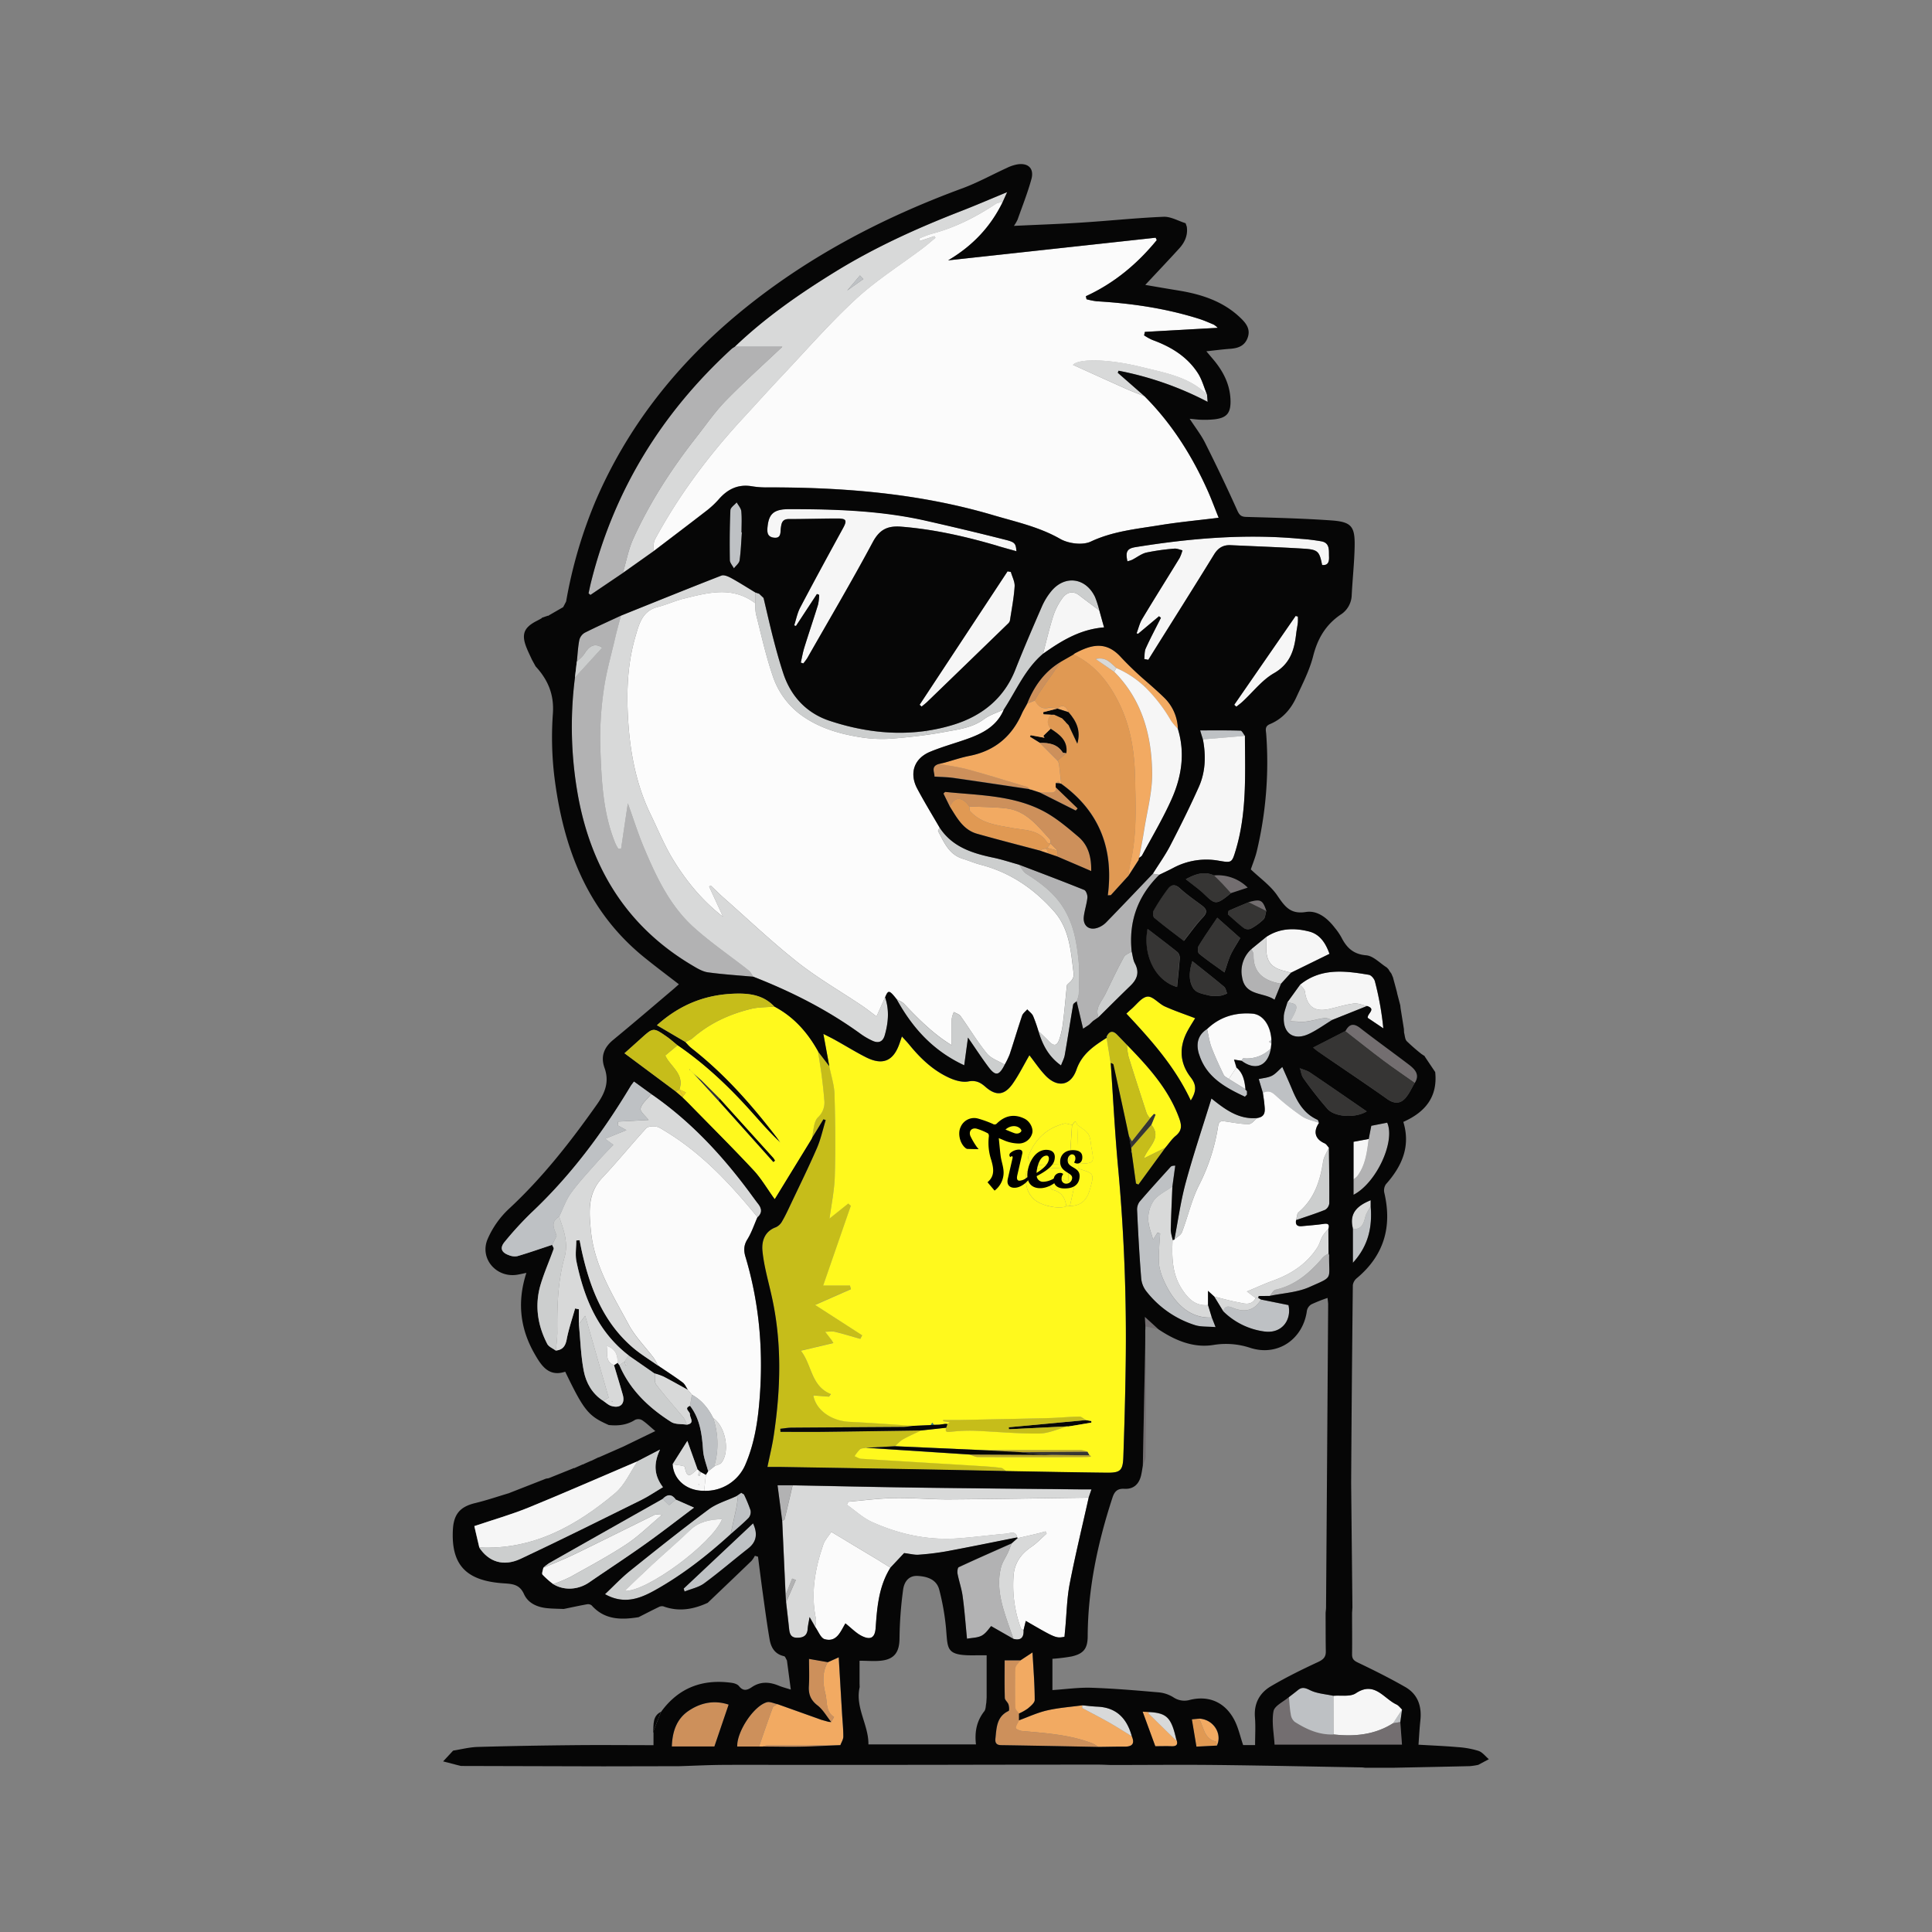 <svg id="Layer_1" data-name="Layer 1" xmlns="http://www.w3.org/2000/svg" viewBox="0 0 1024 1024"><rect x="0" y="0" width="1024" height="1024" fill="#808080" stroke="none"/><defs><style>.cls-1{fill:#363534;}.cls-2{fill:#736e70;}.cls-3{fill:#bec1c4;}.cls-4{fill:#b2b2b3;}.cls-5{fill:#f6f6f6;}.cls-6{fill:#d8d9d9;}.cls-7{fill:#cccece;}.cls-8{fill:#fbfbfb;}.cls-9{fill:#fcfcfc;}.cls-10{fill:#f2aa62;}.cls-11{fill:#e09953;}.cls-12{fill:#fff91d;}.cls-13{fill:#c6bd1a;}.cls-14{fill:#3da39e;}.cls-15{fill:#cd905b;}.cls-16{fill:#060606;}.cls-17{fill:#8bbdb8;}.cls-18{fill:#bca72a;}.cls-19{fill:#2c857f;}.cls-20{fill:#ead11b;}</style></defs><path class="cls-1" d="M733.31,562.07c5.44,4.07,11.07,7.87,16.61,11.79-1.72,2.83-3,6-5.25,8.39-2.77,3-5.95,2.73-9.52.19-12-8.53-24.35-16.72-36.55-25.06-1-.69-1.9-1.5-2.72-2.14l17.23-8.82C719.84,551.64,726.49,557,733.31,562.07Z"/><path class="cls-2" d="M713.11,546.42c2-3.69,4.27-4.22,7.74-1.53,8.59,6.64,17.42,13,26,19.54,3.06,2.35,5.72,5.11,3,9.43-5.54-3.92-11.17-7.72-16.61-11.79C726.49,557,719.84,551.64,713.11,546.42Z"/><path class="cls-3" d="M743.13,906.09q-.46,3.31-.94,6.64l-3.83.63Z"/><path class="cls-4" d="M726.82,596.69l8.42-1.65c4.42,10-5.76,32-17.84,38.22v-8.2a12.11,12.11,0,0,0,2-1.68c4.39-5.84,5.14-12.81,6.06-19.72C725.89,601.41,726.33,599.15,726.82,596.69Z"/><path class="cls-5" d="M689.06,521.9c11.1-9,23.79-7.35,36.45-5.21,1.26.21,2.86,2.11,3.2,3.51a160.44,160.44,0,0,1,4.45,24.87l-8.27-5.55c-.38-2.26,4.71-4.61-.36-6.3-2.31-.48-4.7-1.61-6.91-1.34-4.25.53-8.41,1.82-12.6,2.81-8.18,1.94-12.29-1-13.42-9.25C691.42,524.16,689.94,523.08,689.06,521.9Z"/><path class="cls-3" d="M717.06,651.4c4.72.35,5.69-2.9,6.61-6.55.51-2,1.86-3.73,2.82-5.6.88,10.85-1,20.85-9.43,30Z"/><path class="cls-5" d="M706.72,898.81c4-.37,8.94.62,11.9-1.35,10-6.62,14.74,2.81,21.51,5.94,1.17.53,2,1.77,3,2.69l-4.77,7.27c-9.75,6.17-20.47,7.16-31.6,5.93Q706.75,909.06,706.72,898.81Z"/><path class="cls-5" d="M719.39,623.38a12.11,12.11,0,0,1-2,1.68V605.15c2.76-.52,5.4-1,8.05-1.49C724.53,610.57,723.78,617.54,719.39,623.38Z"/><path class="cls-6" d="M723.67,644.85c-.92,3.65-1.89,6.9-6.61,6.55,0-.3-.07-.61-.13-.91-1.77-7.89,2.85-11.63,9.56-14.4v3.16C725.53,641.12,724.18,642.88,723.67,644.85Z"/><path class="cls-2" d="M683.15,899.56c.32,3.09.47,6.22,1,9.26a6.06,6.06,0,0,0,2.07,3.79c6.23,4,12.87,7,20.51,6.68,11.13,1.23,21.85.24,31.6-5.93l3.83-.63c.28,3.85.57,7.7.89,12H675.55c-.32-5.83-1.61-12-.55-17.7C675.53,904.15,680.29,902,683.15,899.56Z"/><path class="cls-7" d="M701.29,615.7c.39-2.58,2-5,3.08-7.43.1,9.81.28,19.64.2,29.46a4.6,4.6,0,0,1-2.24,3.5c-5,2-10.2,3.65-15.33,5.42.43-1.42.41-3.37,1.37-4.18C696.65,635.41,699.72,626,701.29,615.7Z"/><path class="cls-3" d="M694.19,547.79c-8.28,4.14-14.37.11-13.78-9,.16-2.53,1.24-5,1.89-7.49,5.92.7,6.26,2,1.58,10,3.15.11,5.72.51,8.21.22,3.36-.38,6.64-1.48,10-1.91,1.23-.17,2.61.68,3.91,1.08C702.09,543,698.3,545.74,694.19,547.79Z"/><path class="cls-5" d="M597.56,297.48c-1.11-5.08-.23-6.78,4.3-7.51,29-4.68,58.18-7.16,87.59-4.39a101,101,0,0,1,11.13,1.36c4.39.93,3.7,4.89,3.83,8,.1,2.25-.15,4.9-3.66,4.5-1.45-7.25-2.2-8.17-9.78-8.65-12.9-.79-25.83-1.25-38.74-1.85-3.94-.18-6.62,1.46-8.76,4.94-10.61,17.26-21.44,34.38-32.19,51.55-.89,1.42-1.77,2.85-2.65,4.27l-2.15-.42c.24-1.92,0-4,.82-5.72,2.49-5.46,5.32-10.76,8-16.13l-1-.82q-5.55,4.66-11.1,9.3l-.81-.24c1-2.56,1.58-5.35,3-7.66,6.49-10.82,13.23-21.49,19.81-32.27a22.24,22.24,0,0,0,1.51-4.07c-1.43-.32-2.91-1-4.3-.89a118,118,0,0,0-14.79,2.08c-2.69.63-5.07,2.58-7.62,3.86A14.09,14.09,0,0,1,597.56,297.48Z"/><path class="cls-5" d="M704.62,505.53l-20.38,10c-1-.28-2.06-.59-3.11-.83-7.39-1.73-10-5-10-12.56,0-1.85-.05-3.7-.06-5.54,7.13-4.78,15-4.92,22.84-2.92C700.16,495.33,702.93,500.83,704.62,505.53Z"/><path class="cls-1" d="M689,566.2c1.81.74,3.8,1.2,5.39,2.27,10,6.76,19.92,13.64,30,20.58-5.73,3.61-16.77,3.16-20.75-1.26a207.06,207.06,0,0,1-12.88-16.44C689.68,570,689.5,567.94,689,566.2Z"/><path class="cls-3" d="M706.76,919.29c-7.64.28-14.28-2.71-20.51-6.68a6.06,6.06,0,0,1-2.07-3.79c-.56-3-.71-6.17-1-9.26,1.57-1.23,3.18-2.43,4.72-3.69,2.2-1.81,3.84-1.31,6.47,0,3.73,1.82,8.22,2,12.38,3Q706.75,909.06,706.76,919.29Z"/><path class="cls-3" d="M674.06,570.18c2-1,3.55-2.93,5.57-4.68,1.57,3.59,3.4,7.57,5.07,11.61,2.83,6.87,6.32,13.13,13.55,16.36.44.19.56,1.12.82,1.71-3-1.12-6.34-1.71-8.92-3.45a126.74,126.74,0,0,1-14.23-11.28c-2.24-2.05-4.08-2.49-6.58-1.15-.7-2.37-1.41-4.73-2.2-7.39C669.49,571.37,672,571.22,674.06,570.18Z"/><path class="cls-6" d="M682.3,531.27q3.39-4.68,6.76-9.37c.88,1.18,2.36,2.26,2.54,3.54,1.13,8.26,5.24,11.19,13.42,9.25,4.19-1,8.35-2.28,12.6-2.81,2.21-.27,4.6.86,6.91,1.34L706,540.62c-1.3-.4-2.68-1.25-3.91-1.08-3.37.43-6.65,1.53-10,1.91-2.49.29-5.06-.11-8.21-.22C688.56,533.26,688.22,532,682.3,531.27Z"/><path class="cls-1" d="M688.93,566.14s0,0,0,.06l-.06,0Z"/><path class="cls-1" d="M688.93,566.14l0,0-.32-.24Z"/><path class="cls-6" d="M671.08,502.17c0,7.56,2.66,10.83,10,12.56,1,.24,2.07.55,3.11.83-1.76,1.94-3.54,3.88-5.3,5.83-8.66-1.53-14.76-5.41-14.51-15.39,0-1-.73-2-1.13-3l7.72-6.38C671,498.47,671.07,500.32,671.08,502.17Z"/><path class="cls-4" d="M673,686.88c1-1.15,1.89-3,3.12-3.31,10.72-2.4,18.35-9.14,25.14-17.19a12.06,12.06,0,0,1,2.95-2,3.36,3.36,0,0,1,.29.88c-.18,13.31,2.5,11.11-10.41,16.88C687.6,685.05,680,685.39,673,686.88Z"/><path class="cls-3" d="M673.82,551.13c0,.65,0,1.29,0,2l-1.25-1Z"/><path class="cls-8" d="M650.88,571.58c-.88-.58-1.92-1.08-2.31-1.9-2.31-4.82-4.59-9.67-6.48-14.66-1.15-3.06-1.56-6.39-2.31-9.6,6.7-6.44,14.93-8.82,23.92-8.13,5.74.44,9.69,6.39,10.12,13.84l-1.27,1,1.25,1-.3,2.65A17.93,17.93,0,0,1,659,560.92c-.29,0-.65.88-1,1.35l-4-.63c.54,1.77.92,3,1.28,4.22l-4,6c-.1-.07-.2-.15-.32-.22Z"/><path class="cls-2" d="M671.13,482.79l-9.31-4.63C668.12,476.42,669.11,476.92,671.13,482.79Z"/><path class="cls-6" d="M665.57,688.05l-4.69-3.53c5.12-2.13,9.38-4.11,13.77-5.7,9.61-3.49,17.84-8.77,23.5-17.46,1.26-1.92,1.79-4.3,2.92-6.31a26.68,26.68,0,0,1,3-3.68q0,6.52.1,13a12.06,12.06,0,0,0-2.95,2c-6.79,8-14.42,14.79-25.14,17.19-1.23.27-2.09,2.16-3.12,3.31l-5.8.06-.29,1v0Z"/><path class="cls-4" d="M663.3,503c.4,1,1.15,2,1.13,3-.25,10,5.85,13.86,14.51,15.39-1.1,2.71-2.21,5.42-3.46,8.49-6-4.2-16.1-1.7-17.29-12.72A15.88,15.88,0,0,1,663.3,503Z"/><path class="cls-1" d="M662.85,492.24a4,4,0,0,1-3.6-.33c-3-2.24-5.65-4.8-8.44-7.25.11-.65.23-1.29.34-1.94,3.56-1.52,7.12-3,10.67-4.56l9.31,4.63c-.48,1.54-.52,3.53-1.52,4.55A29.88,29.88,0,0,1,662.85,492.24Z"/><path class="cls-2" d="M643.45,464a22.5,22.5,0,0,1,17.77,6.46l-8.84,2.91c-1.57-1.73-3.13-3.49-4.74-5.19C646.28,466.73,644.85,465.37,643.45,464Z"/><path class="cls-3" d="M673.5,555.73C672,565,665.36,567.79,658,562.27c.33-.47.69-1.37,1-1.35A17.93,17.93,0,0,0,673.5,555.73Z"/><path class="cls-5" d="M660.09,577.29l-8.79-5.42,4-6C658.92,568.84,659.62,573,660.09,577.29Z"/><path class="cls-3" d="M659.85,390l-22.26,1.92c-.45-1.43-.88-2.84-1.47-4.8,7.54,0,14.46-.09,21.38.13C658.31,387.3,659.06,389.06,659.85,390Z"/><path class="cls-5" d="M654.13,373.56l32.56-47.13,1.18.32a26.26,26.26,0,0,1,0,3.2c-.23,2-.67,4-.9,6-1,8.59-3.12,15.92-11.76,20.86-6.32,3.6-11.09,9.9-16.58,15-1.06,1-2.24,1.84-3.36,2.75Z"/><path class="cls-1" d="M635.26,501.39c2.94-4.89,6.23-9.55,9.88-15l12.18,10.8c-1.84,3.16-3.67,5.84-5,8.75s-2.09,5.81-3.38,9.46c-4.55-3.3-9.1-6.39-13.33-9.85C634.81,504.92,634.65,502.4,635.26,501.39Z"/><path class="cls-3" d="M648.42,695.14c.39-3,2.53-3,4.47-2.14,6.35,2.73,11.63,2.13,15.45-4.19l14.57,2.94c1.77,7.82-3.43,15.32-12.78,14A38.1,38.1,0,0,1,648.42,695.14Z"/><path class="cls-3" d="M651.3,571.87h0l-.32-.23C651.1,571.72,651.2,571.8,651.3,571.87Z"/><path class="cls-3" d="M650.88,571.58l.1.07Z"/><path class="cls-9" d="M640.28,691.72c-6.94.65-10.85-3.76-14.09-8.84-5-7.87-5.1-16.75-4.7-25.67.29-.05.59-.12.89-.19,1.4-1.31,3.5-2.36,4.12-4,3.16-8.26,5.08-17.11,9.06-24.92a103.49,103.49,0,0,0,10.08-31.24c.49-3.14,2.18-2.72,4.31-2.41,4,.58,8,1.4,11.95,1.34,1.54,0,3-2.11,4.57-3.27,4.6-.79,3.92-4.23,3.65-7.4-.17-2-.52-3.9-.78-5.84,2.5-1.34,4.34-.9,6.58,1.15a126.74,126.74,0,0,0,14.23,11.28c2.58,1.74,5.92,2.33,8.92,3.45-3.18,4.65-2,8.63,3,10.81.91.39,1.51,1.5,2.25,2.28-1.06,2.47-2.69,4.85-3.08,7.43-1.57,10.29-4.64,19.71-12.92,26.77-1,.81-.94,2.76-1.37,4.18-.52,2.49.62,3.45,3,3.24,3.9-.37,7.81-.65,11.67-1.22,2.52-.38,3.06.52,2.42,2.7a26.68,26.68,0,0,0-3,3.68c-1.13,2-1.66,4.39-2.92,6.31-5.66,8.69-13.89,14-23.5,17.46-4.39,1.59-8.65,3.57-13.77,5.7l4.69,3.53c-2.48,4.36-6.22,2.78-9.41,2.2-4.25-.76-8.4-2-12.6-3l-3.28-3Z"/><path class="cls-6" d="M648.42,695.14l-4.86-7.93c4.2,1,8.35,2.28,12.6,3,3.19.58,6.93,2.16,9.41-2.2l1.3-.09,1.47.85c-3.82,6.32-9.1,6.92-15.45,4.19C651,692.17,648.81,692.15,648.42,695.14Z"/><path class="cls-10" d="M635.49,910.9c7.41.26,12.42,7.84,9.45,14.29-.16-.74-.18-2.07-.49-2.13C638,921.55,638.07,915.23,635.49,910.9Z"/><path class="cls-11" d="M635.49,910.9c2.58,4.33,2.46,10.65,9,12.16.31.06.33,1.39.49,2.13l-10.88.55c-.84-5-1.57-9.44-2.42-14.47Z"/><path class="cls-6" d="M568.69,193.36c2.61-3.23,17.91-3.43,36.44,1.16,12.17,3,25.07,5.11,34.63,14.64.07.88.15,1.76.32,3.81a171.7,171.7,0,0,0-47.22-16.47l-.42,1.08L606.65,210c-3.11-1.25-6.27-2.41-9.34-3.78C587.74,202,578.2,197.65,568.69,193.36Z"/><path class="cls-3" d="M635.52,558.81c-1.63-5.26-.91-10.12,4.26-13.39.75,3.21,1.16,6.54,2.31,9.6,1.89,5,4.17,9.84,6.48,14.66.39.82,1.43,1.32,2.31,1.9l.1.07.32.23h0l8.79,5.42-.22,0c.32.37.65.73,1,1.11,0,.6,0,1.2,0,1.8l-1.09,1.1C649.3,576.37,639.28,570.88,635.52,558.81Z"/><path class="cls-1" d="M628.49,466c5.22-2.84,9.81-4.4,15-2,1.4,1.39,2.83,2.75,4.19,4.18,1.61,1.7,3.17,3.46,4.74,5.19-8,6.69-8.54,5.94-14.2.55C635.31,471.18,632,468.89,628.49,466Z"/><path class="cls-6" d="M611.16,657c-.8-3.19-2.52-7-2.56-10.92a16.94,16.94,0,0,1,3.06-10c2.4-3,6.37-4.85,9.67-7.2-.3,7.62-.68,15.24-.84,22.87,0,1.8.64,3.6,1,5.41-.4,8.92-.32,17.8,4.7,25.67,3.24,5.08,7.15,9.49,14.09,8.84.67,2.19,1.32,4.39,2,6.58-13.11.76-21.13-9.77-25.44-19.61a31.32,31.32,0,0,1-2.46-8,50.88,50.88,0,0,1,0-8.9c.09-2.65.33-5.31.52-8l-1.44-.4C612.53,654.86,611.61,656.3,611.16,657Z"/><path class="cls-1" d="M632.74,524.25c-2.84-4.09-2.58-9.18-.81-14.85,6.25,5,11.61,9.19,16.81,13.56.9.76,1.1,2.36,1.63,3.55a14.34,14.34,0,0,1-3.26,1.17,18.27,18.27,0,0,1-6,0C638.13,526.91,634.19,526.34,632.74,524.25Z"/><path class="cls-12" d="M598.17,560.12a37.19,37.19,0,0,1-.87-6.3c11.18,11.52,22,23.28,27.65,38.8,1.41,3.84,1.61,6.6-1.78,9.4-2.12,1.74-3.69,4.17-5.5,6.29L606.23,614c2.37-6.38,9.8-10.8,4-17.83.74-1.79,1.48-3.59,2.23-5.38l-.85-.36c-.68.77-1.38,1.53-2.06,2.29a11.35,11.35,0,0,1-1.78-2.62C604.51,580.11,601.27,570.14,598.17,560.12Z"/><path class="cls-10" d="M612.31,925.56c-2.35-6.39-4.5-12.26-6.71-18.3l3.66.2-.72.5,14.69,14.42a1.27,1.27,0,0,1,0,.18s0-.09,0-.17h0c0-.16.1-.37.16-.6,1,2.36.82,3.94-2.38,3.81S614.8,925.56,612.31,925.56Z"/><path class="cls-6" d="M623.24,922.39c0,.08,0,.13,0,.17a1.27,1.27,0,0,0,0-.18Z"/><path class="cls-7" d="M626.5,653c-.62,1.62-2.72,2.67-4.12,4,2-10.06,3.37-20.28,6-30.15,4-14.82,8.94-29.4,13.65-44.66,7.15,5.72,14.48,11.29,24.4,10.33-1.53,1.16-3,3.25-4.57,3.27-4,.06-8-.76-11.95-1.34-2.13-.31-3.82-.73-4.31,2.41a103.49,103.49,0,0,1-10.08,31.24C631.58,635.93,629.66,644.78,626.5,653Z"/><path class="cls-3" d="M608.6,646.09c0,3.87,1.76,7.73,2.56,10.92.45-.71,1.37-2.15,2.3-3.59l1.44.4c-.19,2.65-.43,5.31-.52,8a50.88,50.88,0,0,0,0,8.9,31.32,31.32,0,0,0,2.46,8c4.31,9.84,12.33,20.37,25.44,19.61.5,1.24,1,2.48,2,5.1-4.29-.38-7.71-.11-10.74-1a52.79,52.79,0,0,1-26.08-18.13,13,13,0,0,1-2.6-6.7c-1-12-1.61-23.95-2.22-35.95A7.11,7.11,0,0,1,603.9,637c5.36-6.28,10.94-12.36,16.47-18.49.37-.4.87-.68,2.49-.67-.51,3.71-1,7.43-1.53,11.14-3.3,2.35-7.27,4.16-9.67,7.2A16.94,16.94,0,0,0,608.6,646.09Z"/><path class="cls-10" d="M617.32,370a24.07,24.07,0,0,1,7,16.36,35.2,35.2,0,0,1-3.69-4.36,81.9,81.9,0,0,0-14-18.06l1.89-2C611.5,364.56,614.48,367.2,617.32,370Z"/><path class="cls-1" d="M619,471c1.67-2.18,3.7-2.58,6.23-.23,3.63,3.35,7.77,6.16,11.73,9.15,2.64,2,3,3.68.43,6.36-3.52,3.65-6.42,7.87-10,12.38-5.14-4-10.47-7.89-15.55-12.12-.76-.63-1-3-.44-3.94A105.82,105.82,0,0,1,619,471Z"/><path class="cls-13" d="M610.24,596.14c5.79,7-1.64,11.45-4,17.83l11.44-5.66-14.29,19.58-1.31-.57-2.24-16.22c0-.31-.08-.63-.11-.94l-.19-1.77Z"/><path class="cls-5" d="M614.5,463.64l-3.45-.56c3.11-5,6.57-9.77,9.26-15,5.28-10.2,10.41-20.51,15.1-31,3.58-8,3.82-16.58,2.18-25.18L659.85,390c.07,20.39,1.12,40.86-4.91,60.75-2,6.6-2.09,6.63-8.9,5.46a37.09,37.09,0,0,0-24,3.71C619.56,461.25,617,462.42,614.5,463.64Z"/><path class="cls-2" d="M614.07,704.6l-7-1.59c-.07-1.24-.13-2.46-.26-5Z"/><path class="cls-10" d="M569.66,346.25c8.58-4.56,16.49-6.81,24.48,2a173.48,173.48,0,0,0,14.38,13.64l-1.89,2a51.92,51.92,0,0,0-15-9.86c-2.87-2.48-5.28-6.07-10.92-4.77l9.81,6.79c14.71,14.78,19.8,33.5,20.09,53.42.16,10.22-2.69,20.5-4.28,30.74-.75,4.85-1.76,9.67-2.65,14.49l0,0c0,.32-.11.66-.17,1l-5.42,8.42a55.25,55.25,0,0,1,.81-5.91c3.81-15.44,3-31.18,2.66-46.82-.3-13.05-2.32-25.93-8.07-37.91-5.47-11.37-12.87-21-24.61-26.62A4.43,4.43,0,0,1,569.66,346.25Z"/><path class="cls-6" d="M623.23,922.38,608.54,908l.72-.5c9.16.54,11.53,2.94,14.13,14.32C623.33,922,623.28,922.22,623.23,922.38Z"/><path class="cls-12" d="M599.49,534.93c2.87-2.41,5.57-6.39,8.66-6.71,2.85-.29,5.94,3.73,9.21,5.21,5.2,2.34,10.63,4.16,16.08,6.25-1.22,2-2.74,4.36-4.05,6.78-4.64,8.55-4.13,17.06,1.73,24.6,3.37,4.33,2.75,7.75,0,12.23-8.28-17.79-20.91-31.94-34.14-46.06C598,536.32,598.7,535.59,599.49,534.93Z"/><path class="cls-1" d="M623.79,523.1c-12-3.45-18.21-17.67-15.62-30.8,5.75,4.42,10.91,8.28,15.9,12.36A4.42,4.42,0,0,1,625.2,508C624.86,513,624.28,518.06,623.79,523.1Z"/><path class="cls-2" d="M605.72,776.83q.6-30.33,1.22-60.65c.14,3.25.39,6.48.39,9.72,0,15.39,0,30.78-.09,46.17C607.22,773.66,606.24,775.23,605.72,776.83Z"/><path class="cls-5" d="M603.75,454.69v0l0,0Z"/><path class="cls-5" d="M591.66,354.06a51.92,51.92,0,0,1,15,9.86,81.9,81.9,0,0,1,14,18.06,35.2,35.2,0,0,0,3.69,4.36c3.92,12.87,1.93,25.4-3.37,37.25-4.54,10.18-10.31,19.83-15.59,29.68-.32.61-1.09,1-1.65,1.44v0l0,0c.89-4.82,1.9-9.64,2.65-14.49,1.59-10.24,4.44-20.52,4.28-30.74-.29-19.92-5.38-38.64-20.09-53.42C590.92,355.41,591.3,354.73,591.66,354.06Z"/><path class="cls-10" d="M555,906.55c6.12-1.41,12.46-1.85,18.7-2.7,0,.51-.18,1.36,0,1.48,4.57,2.5,9.22,4.83,13.75,7.38,4.22,2.39,8.3,5,12.44,7.56,1.62,3.82.35,5.53-3.79,5.49-4.66,0-9.32.11-14,.17a18.35,18.35,0,0,0-3-1.86c-12.12-4.7-24.93-5.47-37.67-6.63-1.15-.11-3.2-1.18-3.15-1.61.16-1.39,1.1-2.69,1.74-4C545,910,549.88,907.71,555,906.55Z"/><path class="cls-1" d="M599.47,610.46c0-.07.16-.2.25-.3,0,.31.07.63.11.94A2.7,2.7,0,0,1,599.47,610.46Z"/><path class="cls-1" d="M598.42,602.07c.38.71.81,1.49,1.5,2.79l9.64-12.17c.68-.76,1.38-1.52,2.06-2.29l.85.36c-.75,1.79-1.49,3.59-2.23,5.38l-10.71,12.25c-.43-2.2-.85-4.42-1.28-6.62Z"/><path class="cls-12" d="M598.25,601.77l-2-9.38c.67,3.13,1.35,6.25,2,9.38l.16.3Z"/><path class="cls-6" d="M590.55,356.08l-9.81-6.79c5.64-1.3,8,2.29,10.92,4.77C591.3,354.73,590.92,355.41,590.55,356.08Z"/><path class="cls-13" d="M586.54,550.06l.08.1c0-.32,0-.66,0-1,1.48-2.85,3.34-2.9,5.47-.71,1.74,1.78,3.45,3.57,5.19,5.36a37.19,37.19,0,0,0,.87,6.3c3.1,10,6.34,20,9.61,30a11.35,11.35,0,0,0,1.78,2.62l-9.64,12.17c-.69-1.3-1.12-2.08-1.5-2.79l-.16-.3c-.67-3.13-1.35-6.25-2-9.38-2-9.37-4-18.75-6.12-28.12-.09-.39-.94-.6-1.44-.89C588,558.93,587.25,554.5,586.54,550.06Z"/><path class="cls-14" d="M586.64,549.17c0,.33,0,.67,0,1a2.71,2.71,0,0,1-.18-.66C586.43,549.4,586.57,549.28,586.64,549.17Z"/><path class="cls-7" d="M582.21,539.14c-2-5,1.72-8.27,3.56-12.08,3.21-6.65,6.42-13.32,9.92-19.82.72-1.32,2.72-2,4.13-2.9.54,2.11.7,4.42,1.7,6.29,2.54,4.78,1.19,8.45-2.43,11.92-5.68,5.46-11.25,11.07-16.87,16.61l.07-.07Z"/><path class="cls-7" d="M582.29,539.09l-.07.07v0Z"/><path class="cls-15" d="M541.49,917.44c12.74,1.16,25.55,1.93,37.67,6.63a18.35,18.35,0,0,1,3,1.86c-17.14-.32-34.28-.68-51.42-.93-2.54,0-3.31-1.21-3.08-3.48.58-5.69.52-11.65,7-14.66.44-.21.28-2.36-.08-3.46s-1.9-2.3-1.94-3.46c-.2-6.67-.09-13.34-.09-19.91h8.43c-.94,1.4-2.63,2.76-2.69,4.18-.28,6.95-.21,13.93,0,20.9,0,1,1.24,2.06,1.9,3.09v3.6c-.64,1.34-1.58,2.64-1.74,4C538.29,916.26,540.34,917.33,541.49,917.44Z"/><path class="cls-12" d="M576.85,601.12c1.24,1.93,1.2,4.69,1.65,7.1,1.55,8.31,1.54,8.31-6.8,8.62q-.39-10.33-.77-20.66C573,597.79,575.53,599.05,576.85,601.12Z"/><path class="cls-6" d="M573.68,903.85c2.62.24,5.23.6,7.86.7,10.28.41,15.79,6.32,18.35,15.72-4.14-2.53-8.22-5.17-12.44-7.56-4.53-2.55-9.18-4.88-13.75-7.38C573.5,905.21,573.68,904.36,573.68,903.85Z"/><path class="cls-12" d="M571.65,619.42c8.46,2.57,8.46,2.57,5.89,11.45-1.62,5.6-4.95,8.26-10.46,8.33l3.12-14c.18-1.61.36-3.23.55-4.84Z"/><path class="cls-9" d="M558.57,482.94c8.32,9.4,8.95,21.06,10.41,32.62.43,3.4-1.55,4.56-3.32,6.32-.27.27-.25.88-.3,1.34-.64,6.33-1.19,12.67-2,19a42.84,42.84,0,0,1-1.92,8.62c-1.22,3.62-2.92,3.78-5.55,1-1.8-1.87-3.72-3.62-5.59-5.43a79.67,79.67,0,0,0-2.79-7.91c-.63-1.34-2-2.33-3.09-3.48-.94,1.11-2.29,2.07-2.73,3.35-2.3,6.79-4.33,13.67-6.58,20.48a44.84,44.84,0,0,1-2.62,5.41c-3.18-1.92-7.19-3.18-9.41-5.91-5.08-6.23-9.23-13.22-13.93-19.78-.76-1.06-2.38-1.49-3.6-2.21a15,15,0,0,0-1.13,3.72c-.14,4.46-.06,8.92-.06,13.85-9.64-5.91-17.47-13.78-25.12-21.87-1-1.11-2.68-1.65-4-2.46-3.9-5-4.49-5.06-6.11-1-1.46,3.26-2.93,6.51-4.55,10.13-2.45-1.82-5.08-3.93-7.87-5.81-11.32-7.6-23.22-14.44-33.89-22.85-13.53-10.68-26.07-22.61-39-34-2.46-2.17-4.77-4.48-7.14-6.73q-.41.3-.81.57l7.37,16c-11.08-8.54-19.67-19.1-26.74-30.75-4.48-7.39-7.76-15.52-11.57-23.33-7.26-14.9-10.56-30.94-11.79-47.22-1.19-15.82-.87-31.8,3.66-47.26,1.93-6.6,3.58-13.57,11.84-15.65,4.67-1.18,9.11-3.27,13.79-4.42,12.86-3.19,25.84-6.77,37.92,2.49a28,28,0,0,0,.31,5.6c2.77,10.83,5.16,21.81,8.75,32.38a42.21,42.21,0,0,0,14.09,20.4c9.55,7.33,20.62,10.67,32.18,12.54a71.5,71.5,0,0,0,16.72.81c6.27-.49,12.54-1.15,18.78-2q4.92-.69,9.81-1.6c7-1.31,14.35-2.12,20.53-6.71,3.1-2.28,7-3.46,10.56-5.14-3.67,8.88-11.36,12.76-19.74,15.71-6.44,2.27-13.07,4.09-19.37,6.71-8.49,3.54-11.15,11.41-6.76,19.6,3.73,7,7.89,13.76,11.85,20.62-.31.62-1.06,1.49-.86,1.85,3.14,5.85,5.68,12.27,12.87,14.56,3.26,1,6.43,2.38,9.73,3.24C535.36,462.39,548,471,558.57,482.94Z"/><path class="cls-5" d="M563.14,317c2.22-3,5.37-4.16,8.89-1.45s7.1,5.36,10.65,8c.79,2.8,1.57,5.61,2.52,9-12.73.94-22.7,7.12-32.37,14,1.78-6.71,3.33-13.5,5.45-20.1A33.63,33.63,0,0,1,563.14,317Z"/><path class="cls-16" d="M578.42,754,569,755.61l-3,.47-.17-.08-31.13,1.54-.08-1.07,40.88-3.79,2.88.5Z"/><path class="cls-12" d="M563.92,595.57c1.28-.33,2.84.41,4.27.66l-1.14,17c-.19,2.73-1.71,3.52-4.33,3.58-5.39.11-10.77.56-16.16.87-.56-1.62-2-3.59-1.54-4.82C548.4,604.06,554.6,598,563.92,595.57Z"/><path class="cls-16" d="M564.05,381.9c.31.31.61.63.91.94h0C564.65,382.52,564.35,382.21,564.05,381.9Z"/><path class="cls-16" d="M563,380.75h0Z"/><path class="cls-11" d="M561,413.9l.52,1.18-1.88-.09Z"/><path class="cls-10" d="M560.33,375.49c3-2.41,4.76-1.18,6,1.93Z"/><path class="cls-10" d="M556.85,447.16l3.76,3.75-5.6-1.54Z"/><path class="cls-11" d="M566.35,384.33c1.47,3.15,2.95,6.29,4.61,9.82,2.07-6.91-.53-12-4.67-16.73-1.2-3.11-3-4.34-6-1.93h0v0c-1.52-.17-3.16-.76-4.57-.41-3.74.92-5.71-1-7.38-3.82,1-1.54,1.84-3.11,2.86-4.59,3.71-5.39,7.46-10.74,11.19-16.11l6.53-3.74c11.74,5.6,19.14,15.25,24.61,26.62,5.75,12,7.77,24.86,8.07,37.91C602,427,602.78,442.76,599,458.2a55.25,55.25,0,0,0-.81,5.91q-4.68,5.13-9.35,10.28l-1.61.1c3.27-24.82-4.61-44.71-24.76-59.17-.38-3.51-.75-7-1.18-10.51a7,7,0,0,0-.7-1.69c1.53-1.31,3.08-2.61,4.63-3.9.9-6.72-3.63-9.93-8.37-13l-.38-.45c-1.77-2.34-1.48-4.67.4-7l1.84,0,4.27,1.95h0l.19.2.9.94c.3.31.6.62.89.94l-.1,0,.06.08Z"/><path class="cls-15" d="M544.38,372.9c3.69-9.31,9.28-17.1,18-22.31-3.73,5.37-7.48,10.72-11.19,16.11-1,1.48-1.91,3.05-2.86,4.59Z"/><path class="cls-1" d="M576.43,769.43l1.1,1.94-18.93-.24c-4.09-.25-8.18-.46-12.27-.76-1.79-.13-3.58-.45-5.36-.68Z"/><path class="cls-16" d="M571,394.15c-1.66-3.53-3.14-6.67-4.61-9.82l-1.45-1.43-.06-.08.1,0h0c-.3-.31-.6-.63-.91-.94l-.9-.94-.19-.2h0l-4.27-1.95-1.84,0-3.84-.18c-.07-.38-.14-.76-.22-1.14l7.54-1.92s0,0,0,0l6,1.93C570.43,382.11,573,387.24,571,394.15Z"/><path class="cls-10" d="M556.44,385.76l.38.45h0Z"/><path class="cls-11" d="M555,449.37l5.6,1.54c-.12,1-.23,2-.35,3-1.64-.54-3.27-1.1-4.9-1.65-.17-1.85-.77-2.44-1.56-2.44Z"/><path class="cls-10" d="M553.8,449.82c.79,0,1.39.59,1.56,2.44l-4.14-1.41A6.24,6.24,0,0,1,553.8,449.82Z"/><path class="cls-16" d="M556.82,386.21c4.74,3.08,9.27,6.29,8.37,13-.69-.15-1.74-.07-2-.48-2.88-4.43-7.26-5.07-12-5l-5.29-3.28.36-.83,7.36,1.36L553,390l3.77-3.74Z"/><path class="cls-12" d="M557.93,630.64c4.83,1.15,6.65,4.33,7.24,8.74-3.89,1.7-13.3-.34-16.92-3.59-4.44-4-5-9.13-4.28-14.5.1-.75,2.36-1.23,3.62-1.83h0l4.36-.06,1.29,0,11-.56h.18l1.76,0v7.49c-2.25-.82-4.11-2-6-2-1.56,0-3.16,1.25-4.73,1.95C556.28,627.8,556.84,630.38,557.93,630.64Z"/><path class="cls-15" d="M559.63,417.19q5.8,5.63,11.62,11.22l-1,1.13-19-9.54c1.63,0,3.26,0,4.89.05C558.13,420.12,559.89,419.94,559.63,417.19Z"/><path class="cls-15" d="M551.21,393.75c4.71-.08,9.09.56,12,5,.27.41,1.32.33,2,.48-1.55,1.29-3.1,2.59-4.63,3.9Q555.88,398.44,551.21,393.75Z"/><path class="cls-12" d="M570.2,625.19l-3.12,14-1.91.18c-.59-4.41-2.41-7.59-7.24-8.74-1.09-.26-1.65-2.84-2.45-4.35,1.57-.7,3.17-2,4.73-1.95,1.89,0,3.75,1.22,6,2v-7.49h0l-1.76,0h-.18l-11,.56-1.29,0-4.36.06-1-1.75c5.39-.31,10.77-.76,16.16-.87,2.62-.06,4.14-.85,4.33-3.58l1.14-17c.9-.62,1.76-3.49,2.74-.05q.38,10.32.77,20.66c0,.86,0,1.72-.05,2.58l-.9.93C570.56,622,570.38,623.58,570.2,625.19Z"/><path class="cls-17" d="M546.56,617.71l1,1.75h0C547.25,618.87,546.91,618.29,546.56,617.71Z"/><path class="cls-8" d="M577.08,793.56c-3.41,15.31-7.15,30.55-10.12,45.94-1.49,7.75-1.61,15.75-2.35,23.64-.15,1.52-.28,3-.41,4.46-4.57.79-4.57.79-20.51-8.44-.42,1.72-.8,3.3-1.19,4.89-.49-.35-1.23-.58-1.41-1a66,66,0,0,1-3.91-27.4c.36-6.88,3.71-11.82,9.31-15.67,3-2,5.51-4.74,8.25-7.14-.19-.39-.39-.76-.57-1.15-1.49.4-3,.83-4.47,1.18-3.41.82-6.82,1.6-10.24,2.38l-.27,0v-.27c-.86-4-3.88-2.24-6-2.06-8.75.72-17.46,1.94-26.21,2.51-15.66,1-30.63-2.33-44.81-8.71-4.84-2.18-8.9-6.06-13.33-9.16.27-.54.52-1.07.77-1.6,8.13-.68,16.24-1.78,24.36-1.93,9.63-.18,19.27.75,28.89.7,24.13-.15,48.25-.59,72.38-.9C575.84,793.75,576.46,793.62,577.08,793.56Z"/><path class="cls-6" d="M542.5,864.05c.22,3.83-1.29,5.69-5.33,4.65-1.65-4.8-3.42-9.56-4.91-14.41-2.39-7.74-3.77-15.64-1.67-23.66.69-2.63,2.37-5,3.53-7.48.75-1.64,1.38-3.35,2.07-5,1.08-1,2.18-1.94,3.27-2.92,3.42-.78,6.83-1.56,10.24-2.38,1.5-.35,3-.78,4.47-1.18.18.39.38.76.57,1.15-2.74,2.4-5.27,5.1-8.25,7.14-5.6,3.85-9,8.79-9.31,15.67a66,66,0,0,0,3.91,27.4C541.27,863.47,542,863.7,542.5,864.05Z"/><path class="cls-10" d="M544.79,905.54a26.66,26.66,0,0,1-4.71,2.66c-.66-1-1.87-2.05-1.9-3.09-.18-7-.25-14,0-20.9.06-1.42,1.75-2.78,2.69-4.18l6.36-4.22c.47,8.63,1.12,16.88,1.17,25.14C548.45,902.49,546.28,904.25,544.79,905.54Z"/><path class="cls-18" d="M573,768.56a15.19,15.19,0,0,1,3.45.87l-35.46.26-20.25-1.08,20.25,0Q557,768.54,573,768.56Z"/><path class="cls-4" d="M574.66,471.67c1,.4,1.83,2.73,1.7,4.06-.33,3.38-1.5,6.68-1.9,10.06-.58,4.95,2.92,7.6,7.59,5.84a11.92,11.92,0,0,0,4.25-2.76c8.32-8.54,16.51-17.18,24.75-25.79l3.45.56q-17.22,16.78-14.68,40.7c-1.41.94-3.41,1.58-4.13,2.9-3.5,6.5-6.71,13.17-9.92,19.82-1.84,3.81-5.56,7.12-3.56,12.08l-2.79,1.94.09-.12-2.3,2.2-3.15,2.08c-1.25-5.28-2.33-9.91-3.42-14.54a14.69,14.69,0,0,0,1.12-3.8c.12-5.74.49-11.54-.06-17.25-1-10-2.65-19.91-8.23-28.72-5-7.85-12.13-13.1-19.77-18-1.58-1-2.47-3.1-3.67-4.7C551.59,462.68,563.18,467,574.66,471.67Z"/><path class="cls-4" d="M512.53,868.58c-.8-8.07-1.33-15.34-2.31-22.55-.53-4-1.91-7.85-2.68-11.81-.21-1.12,0-3.2.64-3.5,9.28-4.33,18.66-8.43,28-12.59-.69,1.67-1.32,3.38-2.07,5-1.16,2.51-2.84,4.85-3.53,7.48-2.1,8-.72,15.92,1.67,23.66,1.49,4.85,3.26,9.61,4.91,14.41l-11.85-6.77c-1.05,1.11-2.62,3.68-4.9,5S515.2,868.07,512.53,868.58Z"/><path class="cls-18" d="M577.53,771.37c.16,0,.39,0,.45.11a2.15,2.15,0,0,1,.23.63c-1.07.06-2.14.16-3.2.16-18.87,0-37.74,0-56.61,0-1.51,0-3-.85-4.52-1.31l44.72.22Z"/><path class="cls-10" d="M556.49,444.91c.42.45.24,1.48.34,2.23-.59-.15-1.5-.13-1.74-.5-4.29-7.08-11.91-6.52-18.52-7.75-8.13-1.52-16.37-2.3-22.36-8.9-.49-.54-.31-1.69-.44-2.56,6.48.31,13,.25,19.44,1C543.84,429.64,549.91,437.74,556.49,444.91Z"/><path class="cls-15" d="M544.19,417c.53.16.94.76,1.39,1.15-13.39-2-26.78-4-40.19-5.93-3.21-.46-6.48-.48-10.1-.72.19-2.17-2.16-5.38,2.32-6.69,5.2,1,10.5,1.65,15.58,3C523.58,410.72,533.87,413.93,544.19,417Z"/><path class="cls-11" d="M556.83,447.14l0,0L555,449.37l-1.21.45a6.24,6.24,0,0,0-2.58,1c-11.13-3-22.28-5.81-33.35-8.93-7.39-2.08-10.71-8.53-14.44-14.43,2.51-5.35,6.5-5.37,10.34-.06.13.87,0,2,.44,2.56,6,6.6,14.23,7.38,22.36,8.9,6.61,1.23,14.23.67,18.52,7.75C555.33,447,556.24,447,556.83,447.14Z"/><path class="cls-15" d="M571.58,443.52c5.1,4.34,6.94,10.49,6.78,18.16-6.34-2.72-12.23-5.24-18.1-7.77.12-1,.23-2,.35-3l-3.76-3.75,0,0c-.1-.75.08-1.78-.34-2.23-6.58-7.17-12.65-15.27-23.28-16.49-6.44-.74-13-.68-19.44-1-3.84-5.31-7.83-5.29-10.34.06-1.15-2.34-2.3-4.67-3.41-6.9.58-.5.82-.88,1-.85,17.46,1.79,35.39,1.69,51.45,9.9C559.42,433.18,565.59,438.43,571.58,443.52Z"/><path class="cls-13" d="M575.54,752.68l-40.88,3.79.08,1.07L565.87,756c-5.09,1.35-10.16,3.8-15.25,3.85-11.58.11-23.18-1.06-34.77-1.5a88.19,88.19,0,0,0-11.93.58c-1.95.19-3.15.24-2.41-2.2l.66-2c.35-.34.71-.66,1.06-1l-3.43-.51c0-.21,0-.44,0-.65,3.21,0,6.42,0,9.62,0,15.42-.29,30.84-.58,46.25-1,5.44-.13,10.86-.7,16.29-.79C573.17,750.81,574.36,752,575.54,752.68Z"/><path class="cls-7" d="M557.12,313.46c7.18-8.83,18.41-7.34,23.31,3a53.75,53.75,0,0,1,2.25,7.06c-3.55-2.67-7.14-5.31-10.65-8s-6.67-1.57-8.89,1.45a33.63,33.63,0,0,0-4.86,9.43c-2.12,6.6-3.67,13.39-5.45,20.1-9.48,8-14.16,19.46-20.76,29.52-3.54,1.68-7.46,2.86-10.56,5.14-6.18,4.59-13.49,5.4-20.53,6.71q-4.89.92-9.81,1.6l-.3-2.1a95.59,95.59,0,0,0,14-3.11C520,379.72,532,370.51,538.14,355c4.46-11.3,9.28-22.46,14.13-33.6A34.36,34.36,0,0,1,557.12,313.46Z"/><path class="cls-7" d="M563.47,480.93c5.58,8.81,7.26,18.69,8.23,28.72.55,5.71.18,11.51.06,17.25a14.69,14.69,0,0,1-1.12,3.8c-.64.6-1.73,1.13-1.85,1.82-1.53,8.87-2.88,17.78-4.42,26.65-.31,1.75-1.23,3.4-2,5.59-6.76-4.83-9.89-11.22-12-18.31,1.87,1.81,3.79,3.56,5.59,5.43,2.63,2.73,4.33,2.57,5.55-1a42.84,42.84,0,0,0,1.92-8.62c.77-6.32,1.32-12.66,2-19,0-.46,0-1.07.3-1.34,1.77-1.76,3.75-2.92,3.32-6.32-1.46-11.56-2.09-23.22-10.41-32.62-10.58-12-23.21-20.55-38.78-24.62-3.3-.86-6.47-2.2-9.73-3.24-7.19-2.29-9.73-8.71-12.87-14.56-.2-.36.55-1.23.86-1.85,6.74,10.25,17.3,13.57,28.5,15.91,4.54.95,9,2.43,13.48,3.68,1.2,1.6,2.09,3.7,3.67,4.7C551.34,467.83,558.5,473.08,563.47,480.93Z"/><path class="cls-10" d="M561.26,404.81c.43,3.5.8,7,1.18,10.51l-.9-.24L561,413.9,559.66,415l0,2.2c.26,2.75-1.5,2.93-3.54,2.86-1.63-.07-3.26,0-4.89-.05h0l-4.77-1.56a.94.94,0,0,1-.84-.26c-.45-.39-.86-1-1.39-1.15-10.32-3.1-20.61-6.31-31-9.15-5.08-1.39-10.38-2.05-15.58-3h.05l2.94-.69c4.43-1.23,8.8-2.74,13.3-3.62,13.39-2.65,22.5-10.37,27.88-22.77.55-1.26,1.3-2.44,2-3.67.21-.39.44-.79.65-1.19h0l4-1.61c1.67,2.8,3.64,4.74,7.38,3.82,1.41-.35,3,.24,4.57.41l-7.54,1.92c.08.38.15.76.22,1.14l3.84.18c-1.88,2.33-2.17,4.66-.4,7l.37.45L553,390l.6,1.05-7.36-1.36-.36.83,5.29,3.28q4.66,4.69,9.35,9.37A7,7,0,0,1,561.26,404.81Z"/><path class="cls-6" d="M509.09,112c7.92-3.07,15.72-6.45,24.73-10.16l-2.37,5.25c-1.18.29-2.54.27-3.49.89-10.71,7-22,12.85-34.49,16.06a60.57,60.57,0,0,0-6.35,2.44c.14.43.27.85.41,1.27l7.7-2.56.59.87c-2.24,1.84-4.42,3.77-6.73,5.52-11.79,8.87-24.42,16.83-35.23,26.76C440,171,427.62,185.29,414.7,199,407.23,206.9,400,215,392.59,223c-17.62,19.19-33.07,40-45.46,62.91-.95,1.75-.64,4.18-.91,6.3l-16.07,11.39c1.81-6.06,2.93-12.43,5.53-18.13,8.8-19.33,20.3-37.06,33.4-53.75,5.15-6.58,9.93-13.54,15.74-19.49,9.79-10,20.27-19.4,29.83-28.45H389.39c16.28-15.58,34.67-28.34,53.79-40.09C464.07,130.89,486.28,120.84,509.09,112Zm-51.48,35.9L455.8,146l-6.72,7.92c-.07.13-.13.27-.2.41.08-.13.15-.26.22-.39Z"/><path class="cls-8" d="M578.12,287.06c-4.33,2-11.81,1.08-16.19-1.43-11.07-6.33-23.26-9-35.1-12.48-39.52-11.74-80.18-15-121.2-14.84a46.31,46.31,0,0,1-7.43-.65c-7-1.08-12.43,1.52-17,6.66a47.4,47.4,0,0,1-6.37,6.06c-9.48,7.35-19.06,14.59-28.6,21.86.27-2.12,0-4.55.91-6.3C359.52,263,375,242.22,392.59,223,400,215,407.23,206.9,414.7,199c12.92-13.69,25.34-28,39.16-40.68,10.81-9.93,23.44-17.89,35.23-26.76,2.31-1.75,4.49-3.68,6.73-5.52l-.59-.87-7.7,2.56c-.14-.42-.27-.84-.41-1.27a60.57,60.57,0,0,1,6.35-2.44c12.5-3.21,23.78-9,34.49-16.06.95-.62,2.31-.6,3.49-.89C525.17,120,515.71,130.19,502.52,138l110-12,.6,1.27c-10.28,12.56-22.5,22.82-37.59,29.74.12.53.24,1.07.37,1.61a38.38,38.38,0,0,0,5.35,1.07c18.44,1.08,36.61,3.73,54.27,9.3,2.67.84,5.24,2,7.83,3.08a13.13,13.13,0,0,1,2.09,1.69l-38.63,2.15-.4,1.85a29.42,29.42,0,0,0,4.34,2.41c9.75,3.54,18.41,8.72,24.14,17.59,2.22,3.43,3.29,7.6,4.88,11.44-9.56-9.53-22.46-11.62-34.63-14.64-18.53-4.59-33.83-4.39-36.44-1.16,9.51,4.29,19,8.64,28.62,12.9,3.07,1.37,6.23,2.53,9.34,3.78,14.38,14.41,25.06,31.32,33.35,49.8,2.09,4.64,3.84,9.45,5.91,14.58-11,1.36-21.36,2.31-31.58,4C602.09,280.4,589.76,281.59,578.12,287.06Z"/><path class="cls-19" d="M494,753.94l1,1.25-1.94.13C493.4,754.86,493.7,754.4,494,753.94Z"/><path class="cls-5" d="M535.73,303.15c.73,2.57,2.2,5.18,2,7.69-.39,6-1.55,11.91-2.45,17.86a3,3,0,0,1-.8,1.58Q513,351.15,491.45,372c-.94.91-2,1.69-3,2.52l-1.1-.95L534,302.82Z"/><path class="cls-13" d="M530.66,778c1,.13,1.84,1.13,2.75,1.74q-27.12-.56-54.24-1.08-33.21-.58-66.42-1.11c-1.83,0-3.65,0-6,0,1.21-5.95,2.52-11.18,3.32-16.48,3.77-25,4.46-49.93-1.24-74.78-1.77-7.71-4-15.42-4.72-23.24-.49-5.08,1.09-10.38,7.17-12.56a7.3,7.3,0,0,0,3.27-3.17c1.65-2.81,3-5.78,4.42-8.73,4.71-10,9.59-19.88,14-30,2.06-4.74,3.14-9.9,4.66-14.87l-1.2-.41q-3.07,5.06-6.17,10.09c1-3.83.85-8.79,3.26-11.2a10.67,10.67,0,0,0,3.34-9.38c-.34-4.31-.82-8.6-1.38-12.89s-1.28-8.45-1.94-12.67c2,2.6,4,5.21,6,7.82h0c1,4.94,2.62,9.85,2.76,14.81.42,14.43.57,28.88.16,43.3-.21,7.62-1.83,15.19-2.8,22.59l9.93-7.95L451,639c-4.78,13.77-9.55,27.55-14.65,42.29h14.07c.18.65.37,1.3.54,1.94l-19,8.36,24.94,16.08-1,1.88c-4.51-1.27-9-2.67-13.54-3.76-1.61-.38-3.4,0-5.1,0,1.09,1.42,2.21,2.83,3.29,4.26.27.35.48.76,1.09,1.72l-17.22,4.07c5.95,7.66,5.26,18.78,15.95,23-.37.45-.72.9-1.08,1.35l-8.28-.65c1.38,7.84,9.66,13.55,19.19,14,11.3.52,22.6,1.4,33.9,2.14a45.09,45.09,0,0,1-5,.6c-19.8.15-39.6.24-59.41.39-2,0-4,.38-6.05.59,0,.53.06,1.08.1,1.62,7.47,0,14.94.07,22.4,0,17.46-.21,34.9-.49,52.36-.74-3.27,1.57-6.61,3-9.75,4.75-1.6.89-2.84,2.4-4.25,3.63l-15.45.8c-1.06.24-2.38.15-3.12.77a21.21,21.21,0,0,0-2.87,3.65c1.18.47,2.34,1.3,3.54,1.37,21,1.33,42,2.56,63.05,3.85C523.28,777.21,527,777.48,530.66,778Z"/><path class="cls-12" d="M565.87,756l.17.08,3-.47,9.42-1.59v-.84l-2.88-.5c-1.18-.65-2.37-1.87-3.54-1.86-5.43.09-10.85.66-16.29.79-15.41.39-30.83.68-46.25,1-3.2.06-6.41,0-9.62,0,0,.21,0,.44,0,.65l3.43.51c-.35.33-.71.65-1.06,1l-1.24-.06-3.12.44-2.77.07-1-1.25c-.31.46-.61.92-.91,1.38l-9.05.4c-11.3-.74-22.6-1.62-33.9-2.14-9.53-.45-17.81-6.16-19.19-14l8.28.65c.36-.45.71-.9,1.08-1.35-10.69-4.26-10-15.38-15.95-23l17.22-4.07c-.61-1-.82-1.37-1.09-1.72-1.08-1.43-2.2-2.84-3.29-4.26,1.7,0,3.49-.39,5.1,0,4.56,1.09,9,2.49,13.54,3.76l1-1.88-24.94-16.08,19-8.36c-.17-.64-.36-1.29-.54-1.94H436.3c5.1-14.74,9.87-28.52,14.65-42.29l-1.36-1.16-9.93,7.95c1-7.4,2.59-15,2.8-22.59.41-14.42.26-28.87-.16-43.3-.14-5-1.8-9.87-2.76-14.81h0c-1-5.43-2-10.87-3.15-17.14,2.38,1.23,4.51,2.25,6.56,3.41,5.31,3,10.49,6.17,15.91,8.92,9,4.59,14.74,2.08,18-7.57l1.16-3.41c1.52,1.69,2.75,3,3.85,4.3,6,7.34,12.74,13.81,21.45,17.71,3,1.35,6.77,2.41,9.86,1.84,4-.75,6.4.47,9.13,2.87,5.64,5,10.11,4.51,14.49-1.75,3.27-4.65,5.82-9.82,8.8-15,2.93,3.73,5.47,7.62,8.65,10.89,6.3,6.46,13.32,5.31,16.28-3.22,2.89-8.35,9.29-12.61,16-16.9.71,4.44,1.43,8.87,2.14,13.32,1.32,18.79,2.25,37.62,4,56.38a984.68,984.68,0,0,1,3.93,104.18c-.21,16-.67,32.11-1.23,48.16-.24,7.29-1.54,8.56-8.68,8.48-17.78-.18-35.54-.56-53.31-.86-.91-.61-1.78-1.61-2.75-1.74-3.67-.5-7.38-.77-11.09-1-21-1.29-42-2.52-63.05-3.85-1.2-.07-2.36-.9-3.54-1.37a21.21,21.21,0,0,1,2.87-3.65c.74-.62,2.06-.53,3.12-.77l54.91,3.57c1.51.46,3,1.31,4.52,1.31,18.87.09,37.74.06,56.61,0,1.06,0,2.13-.1,3.2-.16a2.15,2.15,0,0,0-.23-.63c-.06-.1-.29-.08-.45-.11l-1.1-1.94a15.19,15.19,0,0,0-3.45-.87q-16,0-32,0l-20.25,0-46.3-2.06c1.41-1.23,2.65-2.74,4.25-3.63,3.14-1.76,6.48-3.18,9.75-4.75l13.09-1.43c-.74,2.44.46,2.39,2.41,2.2a88.19,88.19,0,0,1,11.93-.58c11.59.44,23.19,1.61,34.77,1.5C555.71,759.8,560.78,757.35,565.87,756Zm5.06-159.82c-1-3.44-1.84-.57-2.74.05-1.43-.25-3-1-4.27-.66-9.32,2.41-15.52,8.49-18.9,17.32-.48,1.23,1,3.2,1.54,4.82.35.58.69,1.16,1,1.75-1.26.6-3.52,1.08-3.62,1.83-.68,5.37-.16,10.54,4.28,14.5,3.62,3.25,13,5.29,16.92,3.59l1.91-.18c5.51-.07,8.84-2.73,10.46-8.33,2.57-8.88,2.57-8.88-5.89-11.45,0-.86,0-1.72.05-2.58,8.34-.31,8.35-.31,6.8-8.62-.45-2.41-.41-5.17-1.65-7.1S573,597.79,570.93,596.18Z"/><path class="cls-7" d="M523.12,558.39c2.22,2.73,6.23,4,9.41,5.91-3,6-4.87,6.31-8.7,1.21-3.68-4.92-7-10.09-10.79-15.51-.65,4.84-1.24,9.15-2,14.68-16.82-7.85-27.58-20.13-35.81-35,1.36.81,3,1.35,4,2.46,7.65,8.09,15.48,16,25.12,21.87,0-4.93-.08-9.39.06-13.85a15,15,0,0,1,1.13-3.72c1.22.72,2.84,1.15,3.6,2.21C513.89,545.17,518,552.16,523.12,558.39Z"/><path class="cls-16" d="M546.33,770.37c4.09.3,8.18.51,12.27.76l-44.72-.22L459,767.34l15.45-.8q23.15,1,46.3,2.07L541,769.69C542.75,769.92,544.54,770.24,546.33,770.37Z"/><path class="cls-8" d="M465.38,826.82c2.22,1.34,4.39,2.75,6.6,4.11-6.1,9.72-7.09,20.7-7.82,31.73-.34,5.3-2.49,6.9-7.39,4.48-3-1.52-5.54-4.21-8.66-6.67-2.57,4.31-4.56,10.18-11,8.38-2.11-.59-3.36-4.22-5-6.47.13-1.46.62-3,.33-4.39-2.82-13.5-.49-26.5,3.87-39.24.9-2.63,3-4.83,4.31-6.81C449.32,817.16,457.35,822,465.38,826.82Z"/><path class="cls-3" d="M455.8,146l1.81,1.88-8.51,6.06,0,0Z"/><path class="cls-3" d="M449.1,153.92c-.07.13-.14.26-.22.39.07-.14.13-.28.2-.41Z"/><path class="cls-10" d="M446.27,908.37c.24,4,.67,8,.66,12.07,0,1.53-1,3.06-1.56,4.58-12.88,0-25.75,0-38.63,0a9.63,9.63,0,0,0-2.6.72l-1.85,0c2.4-6.92,4.75-13.85,7.29-20.72.29-.78,1.62-1.2,2.47-1.78q11,3.94,22.05,7.87l1.17.43-.19.33.2-.32,3.9,1.08,1.35.11c.53-.94,1.57-2.7,1.53-2.71-4.56-2.84-3.55-8.13-4.53-12.08-1.34-5.4-2-11.54,1.26-16.95l5.71-2.52C445.1,888.61,445.68,898.49,446.27,908.37Z"/><path class="cls-15" d="M437.53,897.92c1,4,0,9.24,4.53,12.08,0,0-1,1.77-1.53,2.71-2.39-3-4.34-6.57-7.28-8.84-3.68-2.85-4.8-6-4.53-10.38.29-4.8.06-9.62.06-14.26l10,1.74C435.5,886.38,436.19,892.52,437.53,897.92Z"/><path class="cls-10" d="M435.28,911.52l-.2.32.19-.33Z"/><path class="cls-6" d="M533.17,812.85c2.14-.18,5.16-1.92,6,2.06-12.5,2.48-25,5.05-37.54,7.38a139.44,139.44,0,0,1-14.84,1.8c-2.16.16-4.37-.47-7.58-.87L472,830.93c-2.21-1.36-4.38-2.77-6.6-4.11-8-4.84-16.06-9.66-24.74-14.88-1.29,2-3.41,4.18-4.31,6.81-4.36,12.74-6.69,25.74-3.87,39.24.29,1.38-.2,2.93-.33,4.39l-3-5.26c-.48,2.8-.91,4.5-1,6.22-.24,3.48-2.08,4.74-5.46,4.77s-4.1-2-4.39-4.69c-.5-4.75-1.07-9.5-1.61-14.25q2.56-5.88,5.14-11.74l-1.95-.75q-1.74,4.32-3.45,8.65l-1.8-39.3c.41-.19,1.12-.3,1.19-.57,1.48-6,2.89-12.11,4.31-18.17,21.78.41,43.57.93,65.35,1.22,29.1.4,58.22.64,87.32.94h5.76l-1.41,4.11c-.62.06-1.24.19-1.86.2-24.13.31-48.25.75-72.38.9-9.62.05-19.26-.88-28.89-.7-8.12.15-16.23,1.25-24.36,1.93-.25.53-.5,1.06-.77,1.6,4.43,3.1,8.49,7,13.33,9.16,14.18,6.38,29.15,9.75,44.81,8.71C515.71,814.79,524.42,813.57,533.17,812.85Z"/><path class="cls-4" d="M419.81,836.68l1.95.75q-2.58,5.87-5.14,11.74c-.09-1.29-.18-2.56-.26-3.84Q418.07,841,419.81,836.68Z"/><path class="cls-16" d="M502.17,754.74l-.66,2-13.09,1.43c-17.46.25-34.9.53-52.36.74-7.46.09-14.93,0-22.4,0,0-.54-.07-1.09-.1-1.62,2-.21,4-.57,6.05-.59,19.81-.15,39.61-.24,59.41-.39a45.09,45.09,0,0,0,5-.6l9.05-.4,1.94-.13,2.77-.07,3.12-.44Z"/><path class="cls-4" d="M415.75,805.46c-.07.27-.78.38-1.19.57-.8-6.13-1.59-12.26-2.44-18.74h7.94C418.64,793.35,417.23,799.42,415.75,805.46Z"/><path class="cls-4" d="M389.39,183.81h25.26c-9.56,9.05-20,18.41-29.83,28.45-5.81,6-10.59,12.91-15.74,19.49-13.1,16.69-24.6,34.42-33.4,53.75-2.6,5.7-3.72,12.07-5.53,18.13l-17.24,11.66c-.31-.29-.63-.56-1-.83.46-2.09.87-4.2,1.4-6.27,12.23-48.74,37.58-89.55,74.51-123.39A11.34,11.34,0,0,1,389.39,183.81Z"/><path class="cls-5" d="M533.24,286.15c4.88,1.24,5.17,2,5.54,6-3.43-1-6.66-1.84-9.87-2.79-16.78-4.94-33.74-8.82-51.26-10.21-7.27-.57-11.49,1.51-15.11,8.27-11.09,20.73-23.06,41-34.7,61.43a29.57,29.57,0,0,1-2.08,2.78l-1.33-.43c.62-2.7,1.07-5.44,1.9-8.08,2.35-7.57,4.91-15.08,7.25-22.66a26.76,26.76,0,0,0,.59-5.17l-1.18-.46L421.9,331.71c-.31-.11-.62-.21-.93-.33,1-3.16,1.67-6.56,3.2-9.47,7.41-14.06,15-28,22.66-42,2.27-4.13,1.86-5.16-2.94-5.16-8.58,0-17.16.32-25.73.29-3.55,0-3.92,2.12-4.27,4.8-.28,2.27.28,5.58-3.73,5.06-3.7-.48-3.58-3.26-3.28-6.06.75-6.74,3.47-9.08,11.58-9.08,24.51,0,49,.79,73,6.31C505.43,279.31,519.36,282.61,533.24,286.15Z"/><path class="cls-15" d="M406.43,902.23c1.65-.46,3.73.61,5.62,1-.85.58-2.18,1-2.47,1.78-2.54,6.87-4.89,13.8-7.29,20.72H390.72C390.4,917.91,399.43,904.18,406.43,902.23Z"/><path class="cls-15" d="M406.74,925c12.88,0,25.75,0,38.63,0-7.1.28-14.18.68-21.26.81-6.66.12-13.32,0-20-.07A9.63,9.63,0,0,1,406.74,925Z"/><path class="cls-7" d="M439.52,382c16.83,5.6,34.12,7.87,51.35,5.4l.3,2.1c-6.24.89-12.51,1.55-18.78,2a71.5,71.5,0,0,1-16.72-.81c-11.56-1.87-22.63-5.21-32.18-12.54a42.21,42.21,0,0,1-14.09-20.4c-3.59-10.57-6-21.55-8.75-32.38a28,28,0,0,1-.31-5.6c0-1.91,0-3.83,0-5.75l2,.67,2.34,2.22c1.73,7.24,3.34,14.51,5.2,21.71,1.6,6.18,3.29,12.35,5.31,18.41C419.26,369.24,427.63,378,439.52,382Z"/><path class="cls-3" d="M399.14,807.41c2.24,4.88,2.34,9.46-2.6,13.32-7.83,6.12-15.36,12.64-23.37,18.51-2.92,2.13-6.85,2.9-10.32,4.29-.16-.53-.32-1-.49-1.57Z"/><path class="cls-4" d="M318.17,396.37c.66,17.18,1.31,34.51,8.05,50.77a27.43,27.43,0,0,0,1.47,2.65l1.49,0c1.17-7.87,2.35-15.75,3.58-24.06,3,8.32,5.48,16.28,8.72,23.92,6.44,15.23,13.58,30.3,26,41.61,9.16,8.32,19.51,15.32,29.26,23,1.08.85,1.73,2.26,2.58,3.41-8.05-.74-16.15-1.24-24.16-2.34-2.79-.39-5.52-2-8-3.51-33.82-20-53-49.93-60.44-88.07a206.05,206.05,0,0,1-2-64.66c4.8-5.26,9.6-10.52,14.46-15.83-3.83-2.57-6.8-1.16-9.54,3.35-.95,1.55-2.58,2.69-3.9,4,.4-3.83.58-7.71,1.32-11.47a6.18,6.18,0,0,1,2.85-3.81c6.33-3.2,12.83-6.09,19.25-9.09-1,3.83-2.12,7.63-3,11.48-2.16,9.3-4.84,18.53-6.13,27.94A178,178,0,0,0,318.17,396.37Z"/><path class="cls-3" d="M393,282.18l.19,0c-.36,5-.51,9.94-1.21,14.85-.22,1.51-2,2.8-3,4.19-.76-1.48-2.15-2.94-2.17-4.43-.13-8.81-.1-17.63.3-26.42.06-1.43,2.17-2.76,3.34-4.13.85,1.57,2.28,3.09,2.44,4.72C393.25,274.68,393,278.44,393,282.18Z"/><path class="cls-7" d="M382.72,805.18c-6.74.18-12.3,1.35-17,5.89-6.61,6.34-13.57,12.31-20.3,18.53-4.71,4.36-9.29,8.86-14.24,13.58C342.41,844,377.63,818.1,382.72,805.18Zm8-12.15c.15,0,.41.15.4.18-.29,2-.49,4.13-.9,6.15-1,4.61-2,9.21-3,13.81-12.46,11.37-25.71,21.72-40.5,29.91-7.91,4.37-16.22,7.36-26.06,1.86,4.62-4.35,8.72-8.74,13.35-12.46,13.72-11,27.49-22,41.61-32.5,4.26-3.18,9.73-4.72,14.64-7A3.17,3.17,0,0,1,390.73,793Z"/><path class="cls-3" d="M397.84,800.52a4.79,4.79,0,0,1-1,4c-3,3.07-6.35,5.81-9.56,8.68,1-4.6,2-9.2,3-13.81.41-2,.61-4.1.9-6.15,0,0-.25-.14-.4-.18a3.17,3.17,0,0,0-.46-.07l2.65-1.73c.48.29,1,.58,1.43.88A74.59,74.59,0,0,1,397.84,800.52Z"/><path class="cls-6" d="M469.13,528.61c2.29,6.72,1.71,13.41-.2,20.1-1,3.53-3.34,4.36-6.45,2.95a37.31,37.31,0,0,1-6.44-3.75c-17.51-12.69-36.63-22.36-56.71-30.21-.85-1.15-1.5-2.56-2.58-3.41-9.75-7.69-20.1-14.69-29.26-23-12.43-11.31-19.57-26.38-26-41.61-3.24-7.64-5.72-15.6-8.72-23.92-1.23,8.31-2.41,16.19-3.58,24.06l-1.49,0a27.43,27.43,0,0,1-1.47-2.65c-6.74-16.26-7.39-33.59-8.05-50.77A178,178,0,0,1,320,365.71c1.29-9.41,4-18.64,6.13-27.94.89-3.85,2-7.65,3-11.48,17.72-7.12,35.41-14.3,53.2-21.22,1.4-.54,3.71.5,5.28,1.36,4.33,2.38,8.5,5.05,12.73,7.61,0,1.92,0,3.84,0,5.75-12.08-9.26-25.06-5.68-37.92-2.49-4.68,1.15-9.12,3.24-13.79,4.42-8.26,2.08-9.91,9-11.84,15.65-4.53,15.46-4.85,31.44-3.66,47.26,1.23,16.28,4.53,32.32,11.79,47.22,3.81,7.81,7.09,15.94,11.57,23.33,7.07,11.65,15.66,22.21,26.74,30.75l-7.37-16q.4-.27.81-.57c2.37,2.25,4.68,4.56,7.14,6.73,12.94,11.41,25.48,23.34,39,34,10.67,8.41,22.57,15.25,33.89,22.85,2.79,1.88,5.42,4,7.87,5.81C466.2,535.12,467.67,531.87,469.13,528.61Z"/><path class="cls-5" d="M365.7,811.07c4.72-4.54,10.28-5.71,17-5.89-5.09,12.92-40.31,38.78-51.56,38,4.95-4.72,9.53-9.22,14.24-13.58C352.13,823.38,359.09,817.41,365.7,811.07Z"/><path class="cls-16" d="M410,613.73a9,9,0,0,1,.87,1.44l-.94.79q-14.53-16.25-29.09-32.49c.22-.43.42-.86.64-1.28Q395.7,597.94,410,613.73Z"/><path class="cls-15" d="M365,906.79c6.35-4.3,13.58-5.85,21.23-3.3-2.58,7.57-5,14.69-7.54,22.18H356.08C356.36,917.8,358.64,911.06,365,906.79Z"/><path class="cls-8" d="M352.67,599.58c19.44,11.78,34.63,28.1,48.8,45.53-1.76,4-3.12,8.2-5.4,11.84-2,3.18-1.91,6-.94,9.28,7.68,25.7,9.66,51.9,7.17,78.55-1,10.92-2.94,21.55-7.32,31.67a22.9,22.9,0,0,1-21.78,13.73c.31-2.84.63-5.67.94-8.5.39-.62.8-1.23,1.2-1.85l3.54-2.81c1.2-.57,2.79-.82,3.51-1.76,4.3-5.53,2.5-17.18-2.9-22.44a11.08,11.08,0,0,0-1.52-1.25,30.31,30.31,0,0,0-6.09-8.56c-.25-.24-.51-.48-.78-.71-.52-.47-1.07-.91-1.64-1.33a27,27,0,0,0-2.73-1.75l-2.15-2.61c-.9-1.31-1.54-3-2.74-3.88-4.26-3.14-8.72-6-13.09-9a31.7,31.7,0,0,0-2.2-3.91c-4.46-5.94-9.89-11.35-13.36-17.81-8.46-15.78-18.17-31-20-49.73-1-10.4-1.72-19.83,6.16-28.17S334.64,606.6,342.51,598c.95-1,3.5-1.19,5.18-.9S351.08,598.61,352.67,599.58Z"/><path class="cls-6" d="M379.49,752.82c5.4,5.26,7.2,16.91,2.9,22.44-.72.94-2.31,1.19-3.51,1.76a3.29,3.29,0,0,1-.05-.93,42.39,42.39,0,0,0-.86-24.51A11,11,0,0,1,379.49,752.82Z"/><path class="cls-12" d="M367.6,569c1.36,1.16,2.7,2.31,4.06,3.49Z"/><path class="cls-1" d="M381.43,582.19c-.22.42-.42.85-.64,1.28l-9.64-10.56a5.68,5.68,0,0,1,.51-.47h0Z"/><path class="cls-6" d="M371.44,780.22c-.2.67-.4,1.34-.61,2L370,782l.59-2.47Z"/><path class="cls-5" d="M374.14,781.68c-.31,2.83-.63,5.66-.94,8.5-9.2.1-16.24-5.85-16.69-14.13,2.25.49,6.35.69,6.48,1.52,1.25,7.68,4.15,2.9,6.68,1.15l.88.79L370,782l.87.25c.21-.67.41-1.34.61-2Zm-3.51,5.22s-.05-.21-.08-.32a1.16,1.16,0,0,0-.37.13s.05.21.09.31A1.27,1.27,0,0,0,370.63,786.9Z"/><path class="cls-8" d="M370.63,786.9a1.27,1.27,0,0,1-.36.12c0-.1-.12-.28-.09-.31a1.16,1.16,0,0,1,.37-.13C370.58,786.69,370.66,786.87,370.63,786.9Z"/><path class="cls-16" d="M717.4,633.26c12.08-6.25,22.26-28.21,17.84-38.22l-8.42,1.65c-.49,2.46-.93,4.72-1.37,7-2.65.48-5.29,1-8.05,1.49v28.11Zm17.75-50.82c3.57,2.54,6.75,2.78,9.52-.19,2.21-2.36,3.53-5.56,5.25-8.39,2.7-4.32,0-7.08-3-9.43-8.63-6.58-17.46-12.9-26-19.54-3.47-2.69-5.78-2.16-7.74,1.53l-17.23,8.82c.82.64,1.73,1.45,2.72,2.14C710.8,565.72,723.1,573.91,735.15,582.44Zm-18.09,69v17.87c8.39-9.17,10.31-19.17,9.43-30v-3.16c-6.71,2.77-11.33,6.51-9.56,14.4C717,650.79,717,651.1,717.06,651.4ZM689,566.2c.55,1.74.73,3.75,1.75,5.15a207.06,207.06,0,0,0,12.88,16.44c4,4.42,15,4.87,20.75,1.26-10.07-6.94-20-13.82-30-20.58-1.59-1.07-3.58-1.53-5.39-2.27,0,0,0,0,0-.06l-.36-.2.32.24Zm-8.54-27.44c-.59,9.14,5.5,13.17,13.78,9,4.11-2,7.9-4.76,11.82-7.17l18.52-7.4c5.07,1.69,0,4,.36,6.3l8.27,5.55a160.44,160.44,0,0,0-4.45-24.87c-.34-1.4-1.94-3.3-3.2-3.51-12.66-2.14-25.35-3.76-36.45,5.21q-3.37,4.7-6.76,9.37C681.65,533.77,680.57,536.23,680.41,538.76Zm-22.22-21.6c1.19,11,11.32,8.52,17.29,12.72,1.25-3.07,2.36-5.78,3.46-8.49,1.76-1.95,3.54-3.89,5.3-5.83l20.38-10c-1.69-4.7-4.46-10.2-10.76-11.82-7.81-2-15.71-1.86-22.84,2.92L663.3,503A15.88,15.88,0,0,0,658.19,517.16Zm-7.38-32.5c2.79,2.45,5.49,5,8.44,7.25a4,4,0,0,0,3.6.33,29.88,29.88,0,0,0,6.76-4.9c1-1,1-3,1.52-4.55-2-5.87-3-6.37-9.31-4.63-3.55,1.53-7.11,3-10.67,4.56C651,483.37,650.92,484,650.81,484.66Zm3.32-111.1,1.12,1c1.12-.91,2.3-1.76,3.36-2.75,5.49-5.07,10.26-11.37,16.58-15C683.83,351.88,686,344.55,687,336c.23-2,.67-4,.9-6a26.26,26.26,0,0,0,0-3.2l-1.18-.32Zm-18.54,132c4.23,3.46,8.78,6.55,13.33,9.85,1.29-3.65,2.09-6.67,3.38-9.46s3.18-5.59,5-8.75l-12.18-10.8c-3.65,5.45-6.94,10.11-9.88,15C634.65,502.4,634.81,504.92,635.59,505.55Zm-.07,53.26c3.76,12.07,13.78,17.56,24.28,22.45l1.09-1.1c0-.6,0-1.2,0-1.8-.32-.38-.65-.74-1-1.11l.22,0c-.47-4.28-1.17-8.45-4.77-11.43-.36-1.22-.74-2.45-1.28-4.22l4,.63c7.35,5.52,14,2.73,15.49-6.54l.3-2.65c0-.66,0-1.3,0-2-.43-7.45-4.38-13.4-10.12-13.84-9-.69-17.22,1.69-23.92,8.13C634.61,548.69,633.89,553.55,635.52,558.81Zm-7-92.78c3.54,2.86,6.82,5.15,9.69,7.87,5.66,5.39,6.2,6.14,14.2-.55l8.84-2.91A22.5,22.5,0,0,0,643.45,464C638.3,461.63,633.71,463.19,628.49,466Zm3.15,445.24c.85,5,1.58,9.44,2.42,14.47l10.88-.55c3-6.45-2-14-9.45-14.29Zm1.1-387c1.45,2.09,5.39,2.66,8.33,3.42a18.27,18.27,0,0,0,6,0,14.34,14.34,0,0,0,3.26-1.17c-.53-1.19-.73-2.79-1.63-3.55-5.2-4.37-10.56-8.56-16.81-13.56C630.16,515.07,629.9,520.16,632.74,524.25Zm-20.88-37.71c5.08,4.23,10.41,8.17,15.55,12.12,3.6-4.51,6.5-8.73,10-12.38,2.57-2.68,2.21-4.36-.43-6.36-4-3-8.1-5.8-11.73-9.15-2.53-2.35-4.56-1.95-6.23.23a105.82,105.82,0,0,0-7.62,11.6C610.86,483.56,611.1,485.91,611.86,486.54Zm-3.69,5.76c-2.59,13.13,3.62,27.35,15.62,30.8.49-5,1.07-10.07,1.41-15.12a4.42,4.42,0,0,0-1.13-3.32C619.08,500.58,613.92,496.72,608.17,492.3ZM597,537.23c13.23,14.12,25.86,28.27,34.14,46.06,2.76-4.48,3.38-7.9,0-12.23-5.86-7.54-6.37-16-1.73-24.6,1.31-2.42,2.83-4.75,4.05-6.78-5.45-2.09-10.88-3.91-16.08-6.25-3.27-1.48-6.36-5.5-9.21-5.21-3.09.32-5.79,4.3-8.66,6.71C598.7,535.59,598,536.32,597,537.23Zm8.63,370c2.21,6,4.36,11.91,6.71,18.3,2.49,0,5.6-.1,8.7,0s3.33-1.45,2.38-3.81c-2.6-11.38-5-13.78-14.13-14.32ZM320.67,844.94c9.84,5.5,18.15,2.51,26.06-1.86,14.79-8.19,28-18.54,40.5-29.91,3.21-2.87,6.54-5.61,9.56-8.68a4.79,4.79,0,0,0,1-4,74.59,74.59,0,0,0-3.49-8.41c-.47-.3-1-.59-1.43-.88L390.27,793c-4.91,2.3-10.38,3.84-14.64,7-14.12,10.5-27.89,21.48-41.61,32.5C329.39,836.2,325.29,840.59,320.67,844.94Zm42.18-1.41c3.47-1.39,7.4-2.16,10.32-4.29,8-5.87,15.54-12.39,23.37-18.51,4.94-3.86,4.84-8.44,2.6-13.32L362.36,842C362.53,842.49,362.69,843,362.85,843.53ZM389,301.24c1-1.39,2.78-2.68,3-4.19.7-4.91.85-9.89,1.21-14.85l-.19,0c0-3.74.25-7.5-.11-11.2-.16-1.63-1.59-3.15-2.44-4.72-1.17,1.37-3.28,2.7-3.34,4.13-.4,8.79-.43,17.61-.3,26.42C386.83,298.3,388.22,299.76,389,301.24Zm44.27,602.63c2.94,2.27,4.89,5.84,7.28,8.84l-1.35-.11-3.9-1.08h0l-1.17-.43q-11-3.93-22.05-7.87c-1.89-.37-4-1.44-5.62-1-7,1.95-16,15.68-15.71,23.48h11.57l1.85,0c6.65,0,13.31.19,20,.07,7.08-.13,14.16-.53,21.26-.81.55-1.52,1.56-3,1.56-4.58,0-4-.42-8.05-.66-12.07-.59-9.88-1.17-19.76-1.77-29.92L438.79,881l-10-1.74c0,4.64.23,9.46-.06,14.26C428.45,897.85,429.57,901,433.25,903.87Zm55.21-529.38c1-.83,2.05-1.61,3-2.52q21.56-20.81,43.07-41.69a3,3,0,0,0,.8-1.58c.9-5.95,2.06-11.88,2.45-17.86.16-2.51-1.31-5.12-2-7.69l-1.76-.33-46.61,70.72ZM254,820.19c5,7.63,12.85,10.28,22,6,21.43-10.07,42.61-20.64,63.82-31.12,3.86-1.91,7.44-4.37,11.58-6.82-4.55-6-5.19-12.22-1.56-19.91L338,774.47c-19.28,8.22-38.47,16.66-57.87,24.56-9.13,3.72-18.68,6.43-28.75,9.84C252.18,812.49,253.09,816.34,254,820.19ZM606.82,698c.13,2.58.19,3.8.26,5,0,.66,0,1.31-.07,2v3.43q0,3.89-.07,7.77-.63,30.33-1.22,60.65h0c-.29,1.7-.52,3.4-.9,5.06-1.09,4.71-4,7.48-8.92,7.19-3.66-.21-5.21,1.42-6.27,4.68-7.79,23.84-13,48.13-13.13,73.33,0,6.6-2.09,9.4-8.55,10.85a94.26,94.26,0,0,1-10.14,1.24v16.58c7.14-.47,14-1.46,20.77-1.23,12,.4,24,1.43,36,2.48a17.79,17.79,0,0,1,7.4,2.62,10.42,10.42,0,0,0,8.73,1.32c10.16-2.49,18.68,1.36,23.54,10.69,2.09,4,3.06,8.65,4.64,13.27h6.33c0-5.09.32-9.92-.07-14.68-.61-7.41,2.49-13,8.49-16.52,8-4.71,16.39-8.85,24.84-12.77,2.81-1.31,4.29-2.59,4.23-5.71-.11-6.23-.08-12.47-.11-18.71V854.8c.08-.94.22-1.87.23-2.79q.58-80.28,1.12-160.55c0-1-.18-2-.32-3.53a82.36,82.36,0,0,0-8.55,3.39,5.13,5.13,0,0,0-2.39,3.35c-1.94,14.89-15.15,24.37-29.82,19.79a40.82,40.82,0,0,0-19.82-1.59c-10.51,1.68-20.22-2.41-29-8.27Zm-.34-348.7,2.15.42c.88-1.42,1.76-2.85,2.65-4.27,10.75-17.17,21.58-34.29,32.19-51.55,2.14-3.48,4.82-5.12,8.76-4.94,12.91.6,25.84,1.06,38.74,1.85,7.58.48,8.33,1.4,9.78,8.65,3.51.4,3.76-2.25,3.66-4.5-.13-3.1.56-7.06-3.83-8a101,101,0,0,0-11.13-1.36c-29.41-2.77-58.55-.29-87.59,4.39-4.53.73-5.41,2.43-4.3,7.51a14.09,14.09,0,0,0,2.46-.77c2.55-1.28,4.93-3.23,7.62-3.86a118,118,0,0,1,14.79-2.08c1.39-.14,2.87.57,4.3.89a22.24,22.24,0,0,1-1.51,4.07c-6.58,10.78-13.32,21.45-19.81,32.27-1.4,2.31-2,5.1-3,7.66l.81.24q5.55-4.63,11.1-9.3l1,.82c-2.7,5.37-5.53,10.67-8,16.13C606.53,345.24,606.72,347.35,606.48,349.27Zm-1.62,328.25a13,13,0,0,0,2.6,6.7,52.79,52.79,0,0,0,26.08,18.13c3,.94,6.45.67,10.74,1-1-2.62-1.51-3.86-2-5.1-.67-2.19-1.32-4.39-2-6.58v-7.54l3.28,3,4.86,7.93a38.1,38.1,0,0,0,21.71,10.62c9.35,1.31,14.55-6.19,12.78-14l-14.57-2.94-1.47-.85v0l.29-1,5.8-.06c7.06-1.49,14.64-1.83,21.09-4.71,12.91-5.77,10.23-3.57,10.41-16.88a3.36,3.36,0,0,0-.29-.88q-.06-6.52-.1-13c.64-2.18.1-3.08-2.42-2.7-3.86.57-7.77.85-11.67,1.22-2.36.21-3.5-.75-3-3.24,5.13-1.77,10.31-3.4,15.33-5.42a4.6,4.6,0,0,0,2.24-3.5c.08-9.82-.1-19.65-.2-29.46-.74-.78-1.34-1.89-2.25-2.28-5-2.18-6.23-6.16-3-10.81-.26-.59-.38-1.52-.82-1.71-7.23-3.23-10.72-9.49-13.55-16.36-1.67-4-3.5-8-5.07-11.61-2,1.75-3.56,3.67-5.57,4.68s-4.57,1.19-6.92,1.73c.79,2.66,1.5,5,2.2,7.39.26,1.94.61,3.88.78,5.84.27,3.17,1,6.61-3.65,7.4-9.92,1-17.25-4.61-24.4-10.33-4.71,15.26-9.63,29.84-13.65,44.66-2.67,9.87-4.07,20.09-6,30.15-.3.07-.6.14-.89.19-.36-1.81-1-3.61-1-5.41.16-7.63.54-15.25.84-22.87.5-3.71,1-7.43,1.53-11.14-1.62,0-2.12.27-2.49.67-5.53,6.13-11.11,12.21-16.47,18.49a7.11,7.11,0,0,0-1.26,4.62C603.25,653.57,603.91,665.55,604.86,677.52Zm-76-388.16c3.21.95,6.44,1.82,9.87,2.79-.37-4-.66-4.76-5.54-6-13.88-3.54-27.81-6.84-41.78-10-24-5.52-48.49-6.3-73-6.31-8.11,0-10.83,2.34-11.58,9.08-.3,2.8-.42,5.58,3.28,6.06,4,.52,3.45-2.79,3.73-5.06.35-2.68.72-4.82,4.27-4.8,8.57,0,17.15-.28,25.73-.29,4.8,0,5.21,1,2.94,5.16-7.64,13.94-15.25,27.9-22.66,42-1.53,2.91-2.15,6.31-3.2,9.47.31.12.62.22.93.33L433,314.83l1.18.46a26.76,26.76,0,0,1-.59,5.17c-2.34,7.58-4.9,15.09-7.25,22.66-.83,2.64-1.28,5.38-1.9,8.08l1.33.43a29.57,29.57,0,0,0,2.08-2.78c11.64-20.44,23.61-40.7,34.7-61.43,3.62-6.76,7.84-8.84,15.11-8.27C495.17,280.54,512.13,284.42,528.91,289.36Zm33.53,126c20.15,14.46,28,34.35,24.76,59.17l1.61-.1q4.68-5.14,9.35-10.28l5.42-8.42c.06-.32.12-.66.17-1,.56-.47,1.33-.83,1.65-1.44,5.28-9.85,11.05-19.5,15.59-29.68,5.3-11.85,7.29-24.38,3.37-37.25a24.07,24.07,0,0,0-7-16.36c-2.84-2.78-5.82-5.42-8.8-8.05a173.48,173.48,0,0,1-14.38-13.64c-8-8.85-15.9-6.6-24.48-2a4.43,4.43,0,0,0-.71.6l-6.53,3.74c-8.76,5.21-14.35,13-18,22.31h0c-.21.4-.44.8-.65,1.19-.66,1.23-1.41,2.41-2,3.67-5.38,12.4-14.49,20.12-27.88,22.77-4.5.88-8.87,2.39-13.3,3.62l-2.94.69h-.05c-4.48,1.31-2.13,4.52-2.32,6.69,3.62.24,6.89.26,10.1.72,13.41,1.9,26.8,3.95,40.19,5.93a.94.94,0,0,0,.84.26l4.77,1.56h0l19,9.54,1-1.13q-5.81-5.6-11.62-11.22l0-2.2,1.88.09ZM596.1,925.76c4.14,0,5.41-1.67,3.79-5.49-2.56-9.4-8.07-15.31-18.35-15.72-2.63-.1-5.24-.46-7.86-.7-6.24.85-12.58,1.29-18.7,2.7-5.1,1.16-10,3.46-14.9,5.25v-3.6a26.66,26.66,0,0,0,4.71-2.66c1.49-1.29,3.66-3,3.64-4.59,0-8.26-.7-16.51-1.17-25.14L540.9,880h-8.43c0,6.57-.11,13.24.09,19.91,0,1.16,1.54,2.21,1.94,3.46s.52,3.25.08,3.46c-6.43,3-6.37,9-7,14.66-.23,2.27.54,3.44,3.08,3.48,17.14.25,34.28.61,51.42.93C586.78,925.87,591.44,925.71,596.1,925.76Zm-9.56-375.7c-6.75,4.29-13.15,8.55-16,16.9-3,8.53-10,9.68-16.28,3.22-3.18-3.27-5.72-7.16-8.65-10.89-3,5.14-5.53,10.31-8.8,15-4.38,6.26-8.85,6.7-14.49,1.75-2.73-2.4-5.14-3.62-9.13-2.87-3.09.57-6.85-.49-9.86-1.84-8.71-3.9-15.47-10.37-21.45-17.71-1.1-1.35-2.33-2.61-3.85-4.3l-1.16,3.41c-3.23,9.65-8.95,12.16-18,7.57-5.42-2.75-10.6-6-15.91-8.92-2.05-1.16-4.18-2.18-6.56-3.41,1.15,6.27,2.15,11.71,3.15,17.14-2-2.61-4-5.22-6-7.82-5.31-9.54-12.22-17.56-21.86-23l-1.08-.61-.19-.14c-5.43-5.77-12.26-7-19.88-6.89-15.85.29-29.64,5.39-42.35,16.75l15.09,8.88c.41.42.81.85,1.21,1.28a16.52,16.52,0,0,0,2.09,2c17.22,13.41,31.52,29.61,44.76,46.82.81,1,1.52,2.18,2.29,3.26-6.28-5.83-11.66-12.26-17.32-18.46-11.25-12.34-23.4-23.69-37.22-33.14-1.9-1.53-3.71-3.2-5.71-4.59-7.13-4.94-7.15-4.91-13.7,1-3,2.73-6.07,5.44-8.7,7.8l27.16,20.19,3.54,3c1.22,1.2,2.45,2.37,3.64,3.59,11.41,11.68,23,23.2,34.13,35.13,4.05,4.35,7.1,9.64,11.16,15.28,6.56-10.71,12.73-20.76,18.89-30.81l.65-1.11.12-.18q3.09-5,6.17-10.09l1.2.41c-1.52,5-2.6,10.13-4.66,14.87-4.38,10.11-9.26,20-14,30-1.39,2.95-2.77,5.92-4.42,8.73a7.3,7.3,0,0,1-3.27,3.17c-6.08,2.18-7.66,7.48-7.17,12.56.76,7.82,3,15.53,4.72,23.24,5.7,24.85,5,49.79,1.24,74.78-.8,5.3-2.11,10.53-3.32,16.48,2.31,0,4.13,0,6,0q33.21.54,66.42,1.11,27.13.5,54.24,1.08c17.77.3,35.53.68,53.31.86,7.14.08,8.44-1.19,8.68-8.48.56-16.05,1-32.11,1.23-48.16a984.68,984.68,0,0,0-3.93-104.18c-1.77-18.76-2.7-37.59-4-56.38.5.29,1.35.5,1.44.89,2.07,9.37,4.09,18.75,6.12,28.12l2,9.38c.43,2.2.85,4.42,1.28,6.62l.19,1.77c-.09.1-.28.23-.25.3a2.7,2.7,0,0,0,.36.64l2.24,16.22,1.31.57,14.29-19.58c1.81-2.12,3.38-4.55,5.5-6.29,3.39-2.8,3.19-5.56,1.78-9.4-5.68-15.52-16.47-27.28-27.65-38.8-1.74-1.79-3.45-3.58-5.19-5.36-2.13-2.19-4-2.14-5.47.71-.07.11-.21.23-.2.33a2.71,2.71,0,0,0,.18.66ZM561.93,285.63c4.38,2.51,11.86,3.47,16.19,1.43,11.64-5.47,24-6.66,36.21-8.65,10.22-1.68,20.57-2.63,31.58-4-2.07-5.13-3.82-9.94-5.91-14.58-8.29-18.48-19-35.39-33.35-49.8l-14.21-12.46.42-1.08A171.7,171.7,0,0,1,640.08,213c-.17-2.05-.25-2.93-.32-3.81-1.59-3.84-2.66-8-4.88-11.44-5.73-8.87-14.39-14.05-24.14-17.59a29.42,29.42,0,0,1-4.34-2.41l.4-1.85,38.63-2.15a13.13,13.13,0,0,0-2.09-1.69c-2.59-1.07-5.16-2.24-7.83-3.08-17.66-5.57-35.83-8.22-54.27-9.3a38.38,38.38,0,0,1-5.35-1.07c-.13-.54-.25-1.08-.37-1.61,15.09-6.92,27.31-17.18,37.59-29.74l-.6-1.27-110,12c13.19-7.77,22.65-18,28.93-30.91l2.37-5.25c-9,3.71-16.81,7.09-24.73,10.16-22.81,8.88-45,18.93-65.91,31.76-19.12,11.75-37.51,24.51-53.79,40.09a11.34,11.34,0,0,0-1.52,1c-36.93,33.84-62.28,74.65-74.51,123.39-.53,2.07-.94,4.18-1.4,6.27.32.27.64.54,1,.83l17.24-11.66,16.07-11.39c9.54-7.27,19.12-14.51,28.6-21.86a47.4,47.4,0,0,0,6.37-6.06c4.58-5.14,10-7.74,17-6.66a46.31,46.31,0,0,0,7.43.65c41-.14,81.68,3.1,121.2,14.84C538.67,276.67,550.86,279.3,561.93,285.63Zm6.86,246.89c.12-.69,1.21-1.22,1.85-1.82,1.09,4.63,2.17,9.26,3.42,14.54l3.15-2.08,2.3-2.2-.09.12,2.79-1.94v0c5.62-5.54,11.19-11.15,16.87-16.61,3.62-3.47,5-7.14,2.43-11.92-1-1.87-1.16-4.18-1.7-6.29q-2.49-23.89,14.68-40.7c2.51-1.22,5.06-2.39,7.53-3.7a37.09,37.09,0,0,1,24-3.71c6.81,1.17,6.89,1.14,8.9-5.46,6-19.89,5-40.36,4.91-60.75-.79-1-1.54-2.72-2.35-2.75-6.92-.22-13.84-.13-21.38-.13.59,2,1,3.37,1.47,4.8,1.64,8.6,1.4,17.17-2.18,25.18-4.69,10.49-9.82,20.8-15.1,31-2.69,5.19-6.15,10-9.26,15-8.24,8.61-16.43,17.25-24.75,25.79a11.92,11.92,0,0,1-4.25,2.76c-4.67,1.76-8.17-.89-7.59-5.84.4-3.38,1.57-6.68,1.9-10.06.13-1.33-.71-3.66-1.7-4.06-11.48-4.63-23.07-9-34.63-13.41-4.5-1.25-8.94-2.73-13.48-3.68-11.2-2.34-21.76-5.66-28.5-15.91-4-6.86-8.12-13.63-11.85-20.62-4.39-8.19-1.73-16.06,6.76-19.6,6.3-2.62,12.93-4.44,19.37-6.71,8.38-2.95,16.07-6.83,19.74-15.71,6.6-10.06,11.28-21.49,20.76-29.52,9.67-6.84,19.64-13,32.37-14-1-3.38-1.73-6.19-2.52-9a53.75,53.75,0,0,0-2.25-7.06c-4.9-10.38-16.13-11.87-23.31-3a34.36,34.36,0,0,0-4.85,7.94c-4.85,11.14-9.67,22.3-14.13,33.6C532,370.51,520,379.72,504.88,384.27a95.59,95.59,0,0,1-14,3.11c-17.23,2.47-34.52.2-51.35-5.4-11.89-4-20.26-12.74-24.31-24.93-2-6.06-3.71-12.23-5.31-18.41-1.86-7.2-3.47-14.47-5.2-21.71l-2.34-2.22-2-.67c-4.23-2.56-8.4-5.23-12.73-7.61-1.57-.86-3.88-1.9-5.28-1.36-17.79,6.92-35.48,14.1-53.2,21.22-6.42,3-12.92,5.89-19.25,9.09a6.18,6.18,0,0,0-2.85,3.81c-.74,3.76-.92,7.64-1.32,11.47l-1,8.46a206.05,206.05,0,0,0,2,64.66c7.44,38.14,26.62,68.12,60.44,88.07,2.52,1.49,5.25,3.12,8,3.51,8,1.1,16.11,1.6,24.16,2.34,20.08,7.85,39.2,17.52,56.71,30.21a37.31,37.31,0,0,0,6.44,3.75c3.11,1.41,5.44.58,6.45-2.95,1.91-6.69,2.49-13.38.2-20.1,1.62-4,2.21-3.93,6.11,1,8.23,14.91,19,27.19,35.81,35,.75-5.53,1.34-9.84,2-14.68,3.75,5.42,7.11,10.59,10.79,15.51,3.83,5.1,5.67,4.75,8.7-1.21a44.84,44.84,0,0,0,2.62-5.41c2.25-6.81,4.28-13.69,6.58-20.48.44-1.28,1.79-2.24,2.73-3.35,1,1.15,2.46,2.14,3.09,3.48a79.67,79.67,0,0,1,2.79,7.91c2.09,7.09,5.22,13.48,12,18.31.82-2.19,1.74-3.84,2-5.59C565.91,550.3,567.26,541.39,568.79,532.52ZM308.93,776.13l.32,0,.26-.21,3.87-1.71,0,.06,3.81-1.85.09.06,13-5.72,17.05-8.26c-3.06-2.58-4.94-4.46-7.14-5.86a4.1,4.1,0,0,0-3.63-.06c-4.33,2.75-9,3.22-13.9,2.71-10.81-4.75-13.1-7.56-23.08-28.26-8.74,2.89-12.63-3.17-16.2-9.39-7.7-13.39-9.4-27.55-4.38-43-1.93.41-3.2.7-4.49.93-11.18,2.09-20.52-8.36-16.05-18.86a48.12,48.12,0,0,1,11.13-15.86c18-16.67,32.89-35.76,46.95-55.69,4.21-6,6.47-11.91,3.88-19.14-2.16-6-.36-10.79,4.58-14.86,10.81-8.9,21.43-18,32.13-27.08.9-.78,1.79-1.59,2.7-2.39-6.48-5-12.84-9.76-19-14.78-30-24.62-42.36-58.15-47-95.2a175.76,175.76,0,0,1-.78-33.63c.68-10.07-2.67-17.83-9.15-24.86l-2-3.64c-.95-2.11-2-4.19-2.85-6.35-2.79-7-1.38-10.62,5.29-14.06,1-.5,1.89-1,2.85-1.54l-.09-.16,3.23-1.12.24.09.2-.19,7.73-4.46c.52-1,1.05-2,1.56-3a245.36,245.36,0,0,1,16-54.17c16.94-39,42.74-71.4,75.24-98.37,35.53-29.48,75.88-50.68,119.14-66.57,8-3,15.55-7.18,23.34-10.74a21.34,21.34,0,0,1,5.26-1.78c5.79-1,9.15,2,7.66,7.67-2,7.32-4.83,14.41-7.36,21.57a23.06,23.06,0,0,1-1.93,3.32c12.73-.62,24.8-1,36.85-1.82,14.17-.91,28.31-2.42,42.48-3,3.84-.15,7.76,2.21,11.65,3.41l.63,1.84c.67,4.53-1.07,8.31-4,11.53-5.74,6.32-11.63,12.5-18,19.33,5.87,1,11.56,2,17.25,2.91,12.37,2,24,5.67,33.29,14.64,3,2.86,5.28,5.94,3.78,10.3s-4.93,5.69-9.15,6c-4,.29-8,.81-12.79,1.33l3.47,4.11c5.52,6.47,9.25,13.72,9.34,22.41.05,6.36-2.14,8.77-8.42,9.53a49,49,0,0,1-6.53.25c-2,0-4-.3-6.71-.53,3,4.63,6,8.43,8.14,12.68,5.92,11.82,11.65,23.75,17.06,35.82,1.15,2.59,2.1,3.45,4.88,3.52,15,.43,29.94.79,44.86,1.84,10.78.75,12.71,3.1,12.5,13.81-.17,8.71-1.15,17.42-1.57,26.13a12.67,12.67,0,0,1-6,10.1c-7.86,5.41-12.08,12.67-14.43,21.92-1.93,7.61-5.69,14.8-9,22-2.9,6.23-7.35,11.29-13.86,14-3,1.22-2.14,3.37-2,5.43A203.11,203.11,0,0,1,666.17,451c-.81,3.48-2.22,6.81-3.21,9.8,4.87,4.66,10.43,8.55,14,13.78,3.92,5.71,6.83,10.12,15.16,8.8,6.2-1,11.47,3.29,15.36,8.38a32.65,32.65,0,0,1,3.45,5c2.78,5.46,6.26,9,13.18,9.57,3.8.31,7.29,4.2,10.93,6.47.23.25.48.51.71.77l.06,0c.22.36.44.71.65,1.07s.69.94,1,1.4l1,2.37-.06,0c.68,2.47,1.35,4.94,2,7.42.06.3.13.61.18.91q.81,3.06,1.6,6.12l.14,1.4,1.8,11.24c0,.63.05,1.25.08,1.88.44,1.52.45,3.44,1.41,4.46a100.91,100.91,0,0,0,7.85,6.84v0l1.8,1.18h-.18l5.61,8.36c1.36,13.06-5.15,21.19-16.9,26.41,3.95,12.9-.68,23.45-9.19,33a5.74,5.74,0,0,0-.9,4.49c4.24,18.07-.12,33.26-14.54,45.33a5.77,5.77,0,0,0-2.13,3.71q-.58,52.15-.89,104.3c0,.31,0,.62,0,.92q.33,32.77.67,65.53c-.06,1-.13,2-.19,3,0,7.31.11,14.62,0,21.93,0,2.36.87,3.3,3.08,4.35,8.52,4.07,17,8.31,25.18,13,6.59,3.81,8.75,10.13,7.95,17.61-.45,4.16-.66,8.35-1,12.93,7,.42,14,.68,20.86,1.29a47,47,0,0,1,11,2c2.07.72,3.63,2.88,5.43,4.39l-5.61,3a36.18,36.18,0,0,1-4.48.68c-13.53.33-27.06.58-40.58.86l-9.21,0h-5.67c-.62-.07-1.24-.17-1.86-.19-25.66-.44-51.32-1-77-1.28-18.69-.2-37.39,0-56.08,0-2.19-.07-4.37-.19-6.54-.19q-40.53,0-81,.09l-40.73.05-13.15,0h-.92l-15,0h-5.64c-14.29,0-28.58-.08-42.87,0-7.58.07-15.17.45-22.75.69l-40.23.08L244.34,936l-2.21-.55-7.26-1.88,5.31-5.71c4.29-.68,8.57-1.8,12.88-1.94,16.95-.49,33.91-.77,50.88-.94,14.13-.15,28.27,0,42.43,0v-6.69l-.21-.34,4.22-10.64c9.25-12.72,21.84-17.47,37.19-15.41,1.45.18,3.28.72,4.09,1.75,2.22,2.82,4.35,2.27,6.78.6,4.59-3.13,9.35-2.85,14.26-.83,1.91.79,3.93,1.3,6.44,2.1-.76-5.68-1.4-10.57-2.05-15.45-.5-.78-.88-2.11-1.52-2.25-4.89-1.06-6.93-4.61-7.67-8.94-1.39-8.11-2.47-16.26-3.6-24.39-.9-6.46-1.7-12.93-2.54-19.4l-1.66-.49a14,14,0,0,1-1.81,2.72c-7.69,7.43-15.45,14.81-23.19,22.21-7.62,3.5-15.4,4.87-23.57,1.85a3.76,3.76,0,0,0-2.49.44c-3.56,1.72-7.06,3.54-10.58,5.32-9.21,1.49-18,1.5-24.91-6.29a3.2,3.2,0,0,0-2.51-.53c-4.1.74-8.17,1.63-12.25,2.47-2.79-.11-5.61-.13-8.39-.38-5.43-.46-10.42-2.52-12.68-7.52s-5.79-5.37-10.6-5.68c-19.12-1.24-28.07-8.85-27.09-28.28.42-8.39,3.78-12.35,11.93-14.29,6-1.45,11.92-3.48,17.87-5.25l.32-.15,19.29-7.55,1.33-.19,13.5-5.43.3.06.25-.18Zm194.5-348.64c3.73,5.9,7.05,12.35,14.44,14.43,11.07,3.12,22.22,6,33.35,8.93l4.14,1.41c1.63.55,3.26,1.11,4.9,1.65,5.87,2.53,11.76,5,18.1,7.77.16-7.67-1.68-13.82-6.78-18.16-6-5.09-12.16-10.34-19.08-13.88-16.06-8.21-34-8.11-51.45-9.9-.21,0-.45.35-1,.85C501.13,422.82,502.28,425.15,503.43,427.49ZM510.22,846c1,7.21,1.51,14.48,2.31,22.55,2.67-.51,5.64-.45,7.89-1.69s3.85-3.85,4.9-5l11.85,6.77c4,1,5.55-.82,5.33-4.65.39-1.59.77-3.17,1.19-4.89,15.94,9.23,15.94,9.23,20.51,8.44.13-1.43.26-2.94.41-4.46.74-7.89.86-15.89,2.35-23.64,3-15.39,6.71-30.63,10.12-45.94l1.41-4.11h-5.76c-29.1-.3-58.22-.54-87.32-.94-21.78-.29-43.57-.81-65.35-1.22h-7.94c.85,6.48,1.64,12.61,2.44,18.74l1.8,39.3c.08,1.28.17,2.55.26,3.84.54,4.75,1.11,9.5,1.61,14.25.29,2.7,1,4.72,4.39,4.69s5.22-1.29,5.46-4.77c.12-1.72.55-3.42,1-6.22l3,5.26c1.65,2.25,2.9,5.88,5,6.47,6.41,1.8,8.4-4.07,11-8.38,3.12,2.46,5.61,5.15,8.66,6.67,4.9,2.42,7.05.82,7.39-4.48.73-11,1.72-22,7.82-31.73l7.25-7.71c3.21.4,5.42,1,7.58.87a139.44,139.44,0,0,0,14.84-1.8c12.54-2.33,25-4.9,37.54-7.38v.27l.27,0c-1.09,1-2.19,1.94-3.27,2.92-9.35,4.16-18.73,8.26-28,12.59-.64.3-.85,2.38-.64,3.5C508.31,838.18,509.69,842.05,510.22,846ZM309.39,726.54c1.23,6.37,4.47,12.19,10.32,15.94,1.42.91,2.71,2.21,4.24,2.68,4.89,1.48,7.51-1.17,6.12-6-1.49-5.21-3.07-10.39-4.62-15.59l1.91-1.26c.31.42.62.83.94,1.23,5.67,13.2,15.6,22.61,27.43,30.12,2.18,1.39,5.49,1,8.28,1.45,4.44-.73,1.63-3.48,1.65-5.55,0-1.48-3.39-3.06.06-4.46,5.37,7,6.33,15.24,6.92,23.71.26,3.72,1.76,7.36,2.7,11-.4.62-.81,1.23-1.2,1.85l-2.7-1.46-.89-.71-.88-.79-5.36-15c-2.27,3.57-5,7.94-7.8,12.32.45,8.28,7.49,14.23,16.69,14.13A22.9,22.9,0,0,0,395,776.45c4.38-10.12,6.31-20.75,7.32-31.67,2.49-26.65.51-52.85-7.17-78.55-1-3.24-1-6.1.94-9.28,2.28-3.64,3.64-7.87,5.4-11.84,2.45-2.17,2.3-4.44.38-6.9s-3.51-4.74-5.27-7.1C382,611.58,365.53,594,345.37,580.05L336,573.27c-.88,1.22-1.38,1.8-1.77,2.44-14.73,24.53-31.64,47.32-52.56,67a182,182,0,0,0-14.17,15.46c-2.7,3.21-1.82,5.63,2.14,7.06a8,8,0,0,0,4.53.55c6.2-1.83,12.29-4,18.43-6,.29.73,1,1.61.82,2.17-2.23,6.27-4.95,12.38-6.87,18.74-3.28,10.92-1.72,21.54,3.46,31.57.79,1.54,3,2.38,4.49,3.54,3.6-.33,5.15-2.23,5.84-5.89,1.06-5.55,2.93-11,4.46-16.42l2,.41v7.88C307.62,710.07,307.84,718.43,309.39,726.54Zm432.8,186.19q.48-3.33.94-6.64c-1-.92-1.83-2.16-3-2.69-6.77-3.13-11.55-12.56-21.51-5.94-3,2-7.88,1-11.9,1.35-4.16-.91-8.65-1.14-12.38-3-2.63-1.29-4.27-1.79-6.47,0-1.54,1.26-3.15,2.46-4.72,3.69-2.86,2.47-7.62,4.59-8.15,7.48-1.06,5.72.23,11.87.55,17.7h67.53C742.76,920.43,742.47,916.58,742.19,912.73Zm-219.25-13v-22.4c-2.48,0-3.7,0-4.93,0-17,.42-15.55-2.78-16.62-14.57a128,128,0,0,0-3.57-20.17c-1.41-5.43-6.24-7-11.37-7.31s-7.26,3.52-7.77,7.24a206.87,206.87,0,0,0-1.92,26c-.08,6.75-2.43,10.71-9.24,11.61-3.77.5-7.67.09-11.94.09v12l.06,2c-2.49,10.81,4.79,20,4.64,30.36h57c-.78-6.72.41-12.49,4.41-17.57.85-1.1.74-3,1.07-4.46C522.83,901.54,522.88,900.64,522.94,899.74Zm-136.76,3.75c-7.65-2.55-14.88-1-21.23,3.3s-8.59,11-8.87,18.88h22.56C381.18,918.18,383.6,911.06,386.18,903.49ZM367.82,799.08l-9.62-4.25c-2.2-3.1-4.55-2.91-7-.32q-30,16.95-60,33.91a27.69,27.69,0,0,0-3.23,2.51c-.18,1.25-1,3-.41,3.65a46.36,46.36,0,0,0,5.66,5c5.72,3.57,13.31,3.1,19.15-1,9.73-6.72,19.64-13.18,29.26-20C350.35,812.44,358.77,805.86,367.82,799.08Z"/><path class="cls-3" d="M378,751.58a42.39,42.39,0,0,1,.86,24.51,3.29,3.29,0,0,0,.05.93l-3.54,2.81c-.94-3.67-2.44-7.31-2.7-11-.59-8.47-1.55-16.7-6.92-23.71.33-2,.67-3.91,1-5.87a27,27,0,0,1,2.73,1.75c.57.42,1.12.87,1.64,1.33.27.23.53.47.78.71a30.31,30.31,0,0,1,6.09,8.56Z"/><path class="cls-1" d="M367.6,569l4.06,3.49a5.68,5.68,0,0,0-.51.47L367.58,569Z"/><path class="cls-1" d="M367.6,569l0,0-.94-.94h0Z"/><path class="cls-1" d="M366.66,568h0l-.46-.47Z"/><path class="cls-1" d="M365.72,567.09l.46.47-.47-.47Z"/><path class="cls-1" d="M365.69,567.07l0,0h0Z"/><path class="cls-12" d="M367.58,569l3.57,3.94,9.64,10.56Q395.34,599.7,409.88,616l.94-.79a9,9,0,0,0-.87-1.44Q395.72,598,381.43,582.19l-9.76-9.75h0c-1.36-1.18-2.7-2.33-4.06-3.49l-.94-.93-.48-.46-.46-.47,0,0c-.12-.13-.23-.27-.34-.4,0,.09,0,.21,0,.26a1.31,1.31,0,0,0,.29.14l0,0,.47.47.46.47Zm69.29,13.84a10.67,10.67,0,0,1-3.34,9.38c-2.41,2.41-2.26,7.37-3.26,11.2l-.12.18-.65,1.11c-6.16,10.05-12.33,20.1-18.89,30.81-4.06-5.64-7.11-10.93-11.16-15.28-11.14-11.93-22.72-23.45-34.13-35.13-1.19-1.22-2.42-2.39-3.64-3.59l.29-.34,1.59-2.15-3.47-1.6h0c2.93-8.3-5.19-12.46-7.48-18,2.65-2.2,4.56-3.8,6.48-5.41,13.82,9.45,26,20.8,37.22,33.14,5.66,6.2,11,12.63,17.32,18.46-.77-1.08-1.48-2.21-2.29-3.26C398.1,585.15,383.8,569,366.58,555.54a16.52,16.52,0,0,1-2.09-2c-.4-.43-.79-.86-1.2-1.28a15.85,15.85,0,0,0,3.6-1.84c9-8,19.61-12.86,31.14-15.68,4-1,8.25-.84,12.39-1.22l.19.14,1.08.61c9.64,5.43,16.55,13.45,21.86,23,.66,4.22,1.39,8.43,1.94,12.67S436.53,578.5,436.87,582.81Z"/><path class="cls-1" d="M365.69,567.07a1.31,1.31,0,0,1-.29-.14s0-.17,0-.26C365.46,566.8,365.57,566.94,365.69,567.07Z"/><path class="cls-13" d="M390.54,526.62c7.62-.14,14.45,1.12,19.88,6.89-4.14.38-8.41.25-12.39,1.22-11.53,2.82-22.13,7.71-31.14,15.68a15.85,15.85,0,0,1-3.6,1.84h0l-15.09-8.88C360.9,532,374.69,526.91,390.54,526.62Z"/><path class="cls-13" d="M363.29,552.25c.41.42.8.85,1.2,1.28-.4-.43-.8-.86-1.21-1.28Z"/><path class="cls-20" d="M363.56,579,362,581.15l-1.88-3.75Z"/><path class="cls-7" d="M362.37,751.51A15.06,15.06,0,0,1,364,755.1c-2.79-.43-6.1-.06-8.28-1.45-11.83-7.51-21.76-16.92-27.43-30.12l2.75-1.85c.19.73.37,1.45.55,2.17l1-.76-1.58-1.41c.73-1.1,1.45-2.21,2.18-3.3q6.92,4.79,13.82,9.6c.2,2-.32,4.5.71,5.84C352.41,739.89,357.53,745.59,362.37,751.51Z"/><path class="cls-20" d="M360.09,577.4l1.88,3.75-.29.34-3.54-3,1.95-1.05Z"/><path class="cls-6" d="M369.67,778.72c-2.53,1.75-5.43,6.53-6.68-1.15-.13-.83-4.23-1-6.48-1.52,2.77-4.38,5.53-8.75,7.8-12.32Z"/><path class="cls-3" d="M358.2,794.83l-3.54,2.92-3.47-3.24C353.65,791.92,356,791.73,358.2,794.83Z"/><path class="cls-16" d="M308.34,662.87c4.31,19.5,11.28,37.66,26.88,51.16,4.19,3.62,9,6.51,13.53,9.74,4.37,3,8.83,5.82,13.09,9,1.2.89,1.84,2.57,2.74,3.88-4.28-2.33-8.52-4.73-12.85-7a34.89,34.89,0,0,0-4.67-1.65q-6.9-4.8-13.82-9.6c-16.36-12.61-23.63-30.34-27.68-49.76-.74-3.57-.1-7.44-.1-11.17l1.77-.15C307.6,659.15,307.93,661,308.34,662.87Z"/><path class="cls-16" d="M350.38,907.26l-4.22,10.64C346.55,914,345.73,909.53,350.38,907.26Z"/><path class="cls-6" d="M365.66,749.55c0,2.07,2.79,4.82-1.65,5.55a15.06,15.06,0,0,0-1.64-3.59c-4.84-5.92-10-11.62-14.6-17.69-1-1.34-.51-3.86-.71-5.84a34.89,34.89,0,0,1,4.67,1.65c4.33,2.25,8.57,4.65,12.85,7l2.15,2.61c-.34,2-.68,3.91-1,5.87C362.27,746.49,365.68,748.07,365.66,749.55Z"/><path class="cls-6" d="M324.62,743c.05,0,.08-.2.12-.31a1.39,1.39,0,0,0-.38-.12s-.08.21-.11.32A1.3,1.3,0,0,0,324.62,743Zm-11.46-90.65c1.86,18.69,11.57,33.95,20,49.73,3.47,6.46,8.9,11.87,13.36,17.81a31.7,31.7,0,0,1,2.2,3.91c-4.53-3.23-9.34-6.12-13.53-9.74-15.6-13.5-22.57-31.66-26.88-51.16-.41-1.85-.74-3.72-1.11-5.57l-1.77.15c0,3.73-.64,7.6.1,11.17,4.05,19.42,11.32,37.15,27.68,49.76-.73,1.09-1.45,2.2-2.18,3.3h0l-2.75,1.85c-.32-.4-.63-.81-.94-1.23,0-3.88-.83-7.23-5.78-9,.63,4.14-1,8.3,3.87,10.25,1.55,5.2,3.13,10.38,4.62,15.59,1.39,4.84-1.23,7.49-6.12,6-1.53-.47-2.82-1.77-4.24-2.68l2.9-1.73c-4.22-14.71-8.35-29.13-12.43-43.37l-3.34,4.43v-7.88l-2-.41c-1.53,5.46-3.4,10.87-4.46,16.42-.69,3.66-2.24,5.56-5.84,5.89a87.26,87.26,0,0,0,.87-9.23c-.16-13.55.13-27.05,3.81-40.21,1.55-5.52.65-10.75-1-16-.59-1.86-1.25-3.71-1.87-5.56,2.07-4.23,3.61-8.85,6.34-12.6,4.33-5.93,9.41-11.32,14.27-16.84,2.57-2.94,5.35-5.67,8.12-8.6-1.13-.83-2.28-1.69-4.34-3.23L332,599l-4.59-2.53c.08-.68.17-1.36.26-2l16.1-.85c-1.62-2.16-4.57-4.46-4.23-6.05.55-2.59,3.26-4.71,5.08-7a2.86,2.86,0,0,1,.8-.47C365.53,594,382,611.58,396.58,631.11c1.76,2.36,3.47,4.78,5.27,7.1s2.07,4.73-.38,6.9c-14.17-17.43-29.36-33.75-48.8-45.53-1.59-1-3.23-2.18-5-2.47s-4.23-.15-5.18.9c-7.87,8.59-15.2,17.68-23.19,26.14S312.12,641.92,313.16,652.32Z"/><path class="cls-13" d="M353.38,549.43c2,1.39,3.81,3.06,5.71,4.59-1.92,1.61-3.83,3.21-6.48,5.41,2.29,5.5,10.41,9.66,7.48,18l-1.95,1.05L331,558.25c2.63-2.36,5.67-5.07,8.7-7.8C346.23,544.52,346.25,544.49,353.38,549.43Z"/><path class="cls-5" d="M338,774.47c-3.91,5.72-6.82,12.65-11.93,16.94-20.73,17.4-43.65,30.17-72,28.78-.9-3.85-1.81-7.7-2.65-11.32,10.07-3.41,19.62-6.12,28.75-9.84C299.49,791.13,318.68,782.69,338,774.47Z"/><path class="cls-6" d="M332.64,723.09l-1,.76c-.18-.72-.36-1.44-.55-2.17h0Z"/><path class="cls-5" d="M327.36,722.3l-1.91,1.26c-4.9-1.95-3.24-6.11-3.87-10.25C326.53,715.07,327.37,718.42,327.36,722.3Z"/><path class="cls-7" d="M324.74,742.66c0,.11-.07.31-.12.31a1.3,1.3,0,0,1-.37-.11c0-.11.07-.32.11-.32A1.39,1.39,0,0,1,324.74,742.66Z"/><path class="cls-7" d="M322.61,740.75l-2.9,1.73c-5.85-3.75-9.09-9.57-10.32-15.94-1.55-8.11-1.77-16.47-2.55-24.73l3.34-4.43C314.26,711.62,318.39,726,322.61,740.75Z"/><path class="cls-7" d="M309.65,346.64c2.74-4.51,5.71-5.92,9.54-3.35-4.86,5.31-9.66,10.57-14.46,15.83l1-8.46C307.07,349.33,308.7,348.19,309.65,346.64Z"/><path class="cls-7" d="M296.36,644.83c.62,1.85,1.28,3.7,1.87,5.56,1.63,5.25,2.53,10.48,1,16-3.68,13.16-4,26.66-3.81,40.21a87.26,87.26,0,0,1-.87,9.23c-1.53-1.16-3.7-2-4.49-3.54-5.18-10-6.74-20.65-3.46-31.57,1.92-6.36,4.64-12.47,6.87-18.74.19-.56-.53-1.44-.82-2.17L295,655C294.1,651.86,291.13,647.84,296.36,644.83Z"/><path class="cls-5" d="M302.38,835.76a87.06,87.06,0,0,1-9.15,3.86,46.36,46.36,0,0,1-5.66-5c-.54-.65.23-2.4.41-3.65,5.32-2.28,10.74-4.38,15.95-6.9,14.48-7,28.85-14.24,43.29-21.31.62-.3,1.55.06,3.63.2C344,808.68,338.42,814.27,332,818.5,322.46,824.78,312.35,830.18,302.38,835.76Z"/><path class="cls-7" d="M291.21,828.42q30-17,60-33.91l3.47,3.24,3.54-2.92,9.62,4.25c-9.05,6.78-17.47,13.36-26.18,19.55-9.62,6.85-19.53,13.31-29.26,20-5.84,4.06-13.43,4.53-19.15,1a87.06,87.06,0,0,0,9.15-3.86c10-5.58,20.08-11,29.6-17.26,6.44-4.23,12-9.82,18.87-15.58-2.08-.14-3-.5-3.63-.2C332.78,809.79,318.41,817,303.93,824c-5.21,2.52-10.63,4.62-15.95,6.9A27.69,27.69,0,0,1,291.21,828.42Z"/><path class="cls-3" d="M274.2,665.79a8,8,0,0,1-4.53-.55c-4-1.43-4.84-3.85-2.14-7.06a182,182,0,0,1,14.17-15.46c20.92-19.69,37.83-42.48,52.56-67,.39-.64.89-1.22,1.77-2.44l9.34,6.78a2.86,2.86,0,0,0-.8.47c-1.82,2.31-4.53,4.43-5.08,7-.34,1.59,2.61,3.89,4.23,6.05l-16.1.85c-.09.67-.18,1.35-.26,2L332,599l-11.2,4.56c2.06,1.54,3.21,2.4,4.34,3.23-2.77,2.93-5.55,5.66-8.12,8.6-4.86,5.52-9.94,10.91-14.27,16.84-2.73,3.75-4.27,8.37-6.34,12.6-5.23,3-2.26,7-1.39,10.17l-2.34,4.81C286.49,661.83,280.4,664,274.2,665.79Z"/><path class="cls-7" d="M254,820.19c28.39,1.39,51.31-11.38,72-28.78,5.11-4.29,8-11.22,11.93-16.94l11.86-6.14c-3.63,7.69-3,13.87,1.56,19.91-4.14,2.45-7.72,4.91-11.58,6.82-21.21,10.48-42.39,21.05-63.82,31.12C266.84,830.47,259,827.82,254,820.19Z"/><path d="M529.37,603.23c.36,3.44.61,6.47,1,9.48.45,3.38,1.91,6.59,1.49,10.12a12.12,12.12,0,0,1-4.71,8.22l-3.75-4.44c4.05-3.36,3.2-7.52,2-11.73a28.63,28.63,0,0,1-1.28-12.6c.07-.51-.16-1.4-.52-1.58a30.18,30.18,0,0,0-6-2.48c-2.66-.62-4.29,1.37-3.26,3.94a39.55,39.55,0,0,0,3.12,5.36c.29.46.68.86,1.23,1.55-2.16,0-4-.06-5.86-.11a1.65,1.65,0,0,1-.85-.3c-3.14-2.28-4.51-7.8-2.83-11.3a7.76,7.76,0,0,1,9.14-4.52,56.77,56.77,0,0,1,8,2.89,1.59,1.59,0,0,0,2.11-.31c4.42-4.29,9.29-5.09,14.56-2.53,2.85,1.39,4.79,5,4.16,7.69a7.35,7.35,0,0,1-7.08,5.5,20.31,20.31,0,0,1-8.44-1.92Zm3.56-4.53c1.74.7,3.29,1.41,4.91,1.95a3.65,3.65,0,0,0,2.12,0c.56-.19,1.3-.75,1.38-1.24s-.47-1.22-1-1.58C538.35,596.29,535.19,596.64,532.93,598.7Z"/><path d="M536.67,613.83c.13-.63,0-1-.38-1-.19,0-.43.15-.79.46a1.45,1.45,0,0,1,0-2.17,7.19,7.19,0,0,1,4.45-1.81c1.42,0,2.2.71,1.86,2.2l-2.61,11.35c-.51,2.19.11,2.92,1.13,2.93a6.61,6.61,0,0,0,4.17-1.89,1.05,1.05,0,0,1,.66,1,1.39,1.39,0,0,1-.37.86c-1.89,2.06-4.57,3.83-7.21,3.78-2,0-4.23-1.18-3.42-4.75Z"/><path d="M549.47,623.36a3.34,3.34,0,0,0,3.61,3,11.64,11.64,0,0,0,8.24-4.11c1-.18,1.4.66,1,1.36-2.79,3.93-7.41,6.22-11.23,6.15s-6.66-2.33-6.57-7.17c.09-5.13,3.62-13.26,10.13-13.15,3.58.06,4.45,2.09,4.42,3.86C559,616.63,557.15,619.28,549.47,623.36Zm-.09-1.69c3.87-2.34,6.52-5,6.56-7.61,0-.91-.44-1.55-1.11-1.56C550.92,612.43,549.55,618.91,549.38,621.67Z"/><path d="M558.55,624.67a3.39,3.39,0,0,1,3.41-3,2.19,2.19,0,0,1,1.56.58,4,4,0,0,0-.87,2.47,2.4,2.4,0,0,0,2.44,2.65,3.17,3.17,0,0,0,3.17-3.1c0-3-6.46-2.76-6.35-8.67.05-3.15,2.27-6,6.84-6,3.35.06,5,1.35,4.9,3.91,0,2.21-1.36,3.29-2.82,3.19a3.19,3.19,0,0,1-1.56-.58,3.68,3.68,0,0,0,.71-2.12c0-1.46-.79-2.14-1.74-2.16s-2.31,1-2.34,3.15c-.08,4.18,6.4,3.39,6.31,8.39-.06,3.82-2.4,6.62-8.19,6.52C559.8,629.89,558.07,627.3,558.55,624.67Z"/></svg>